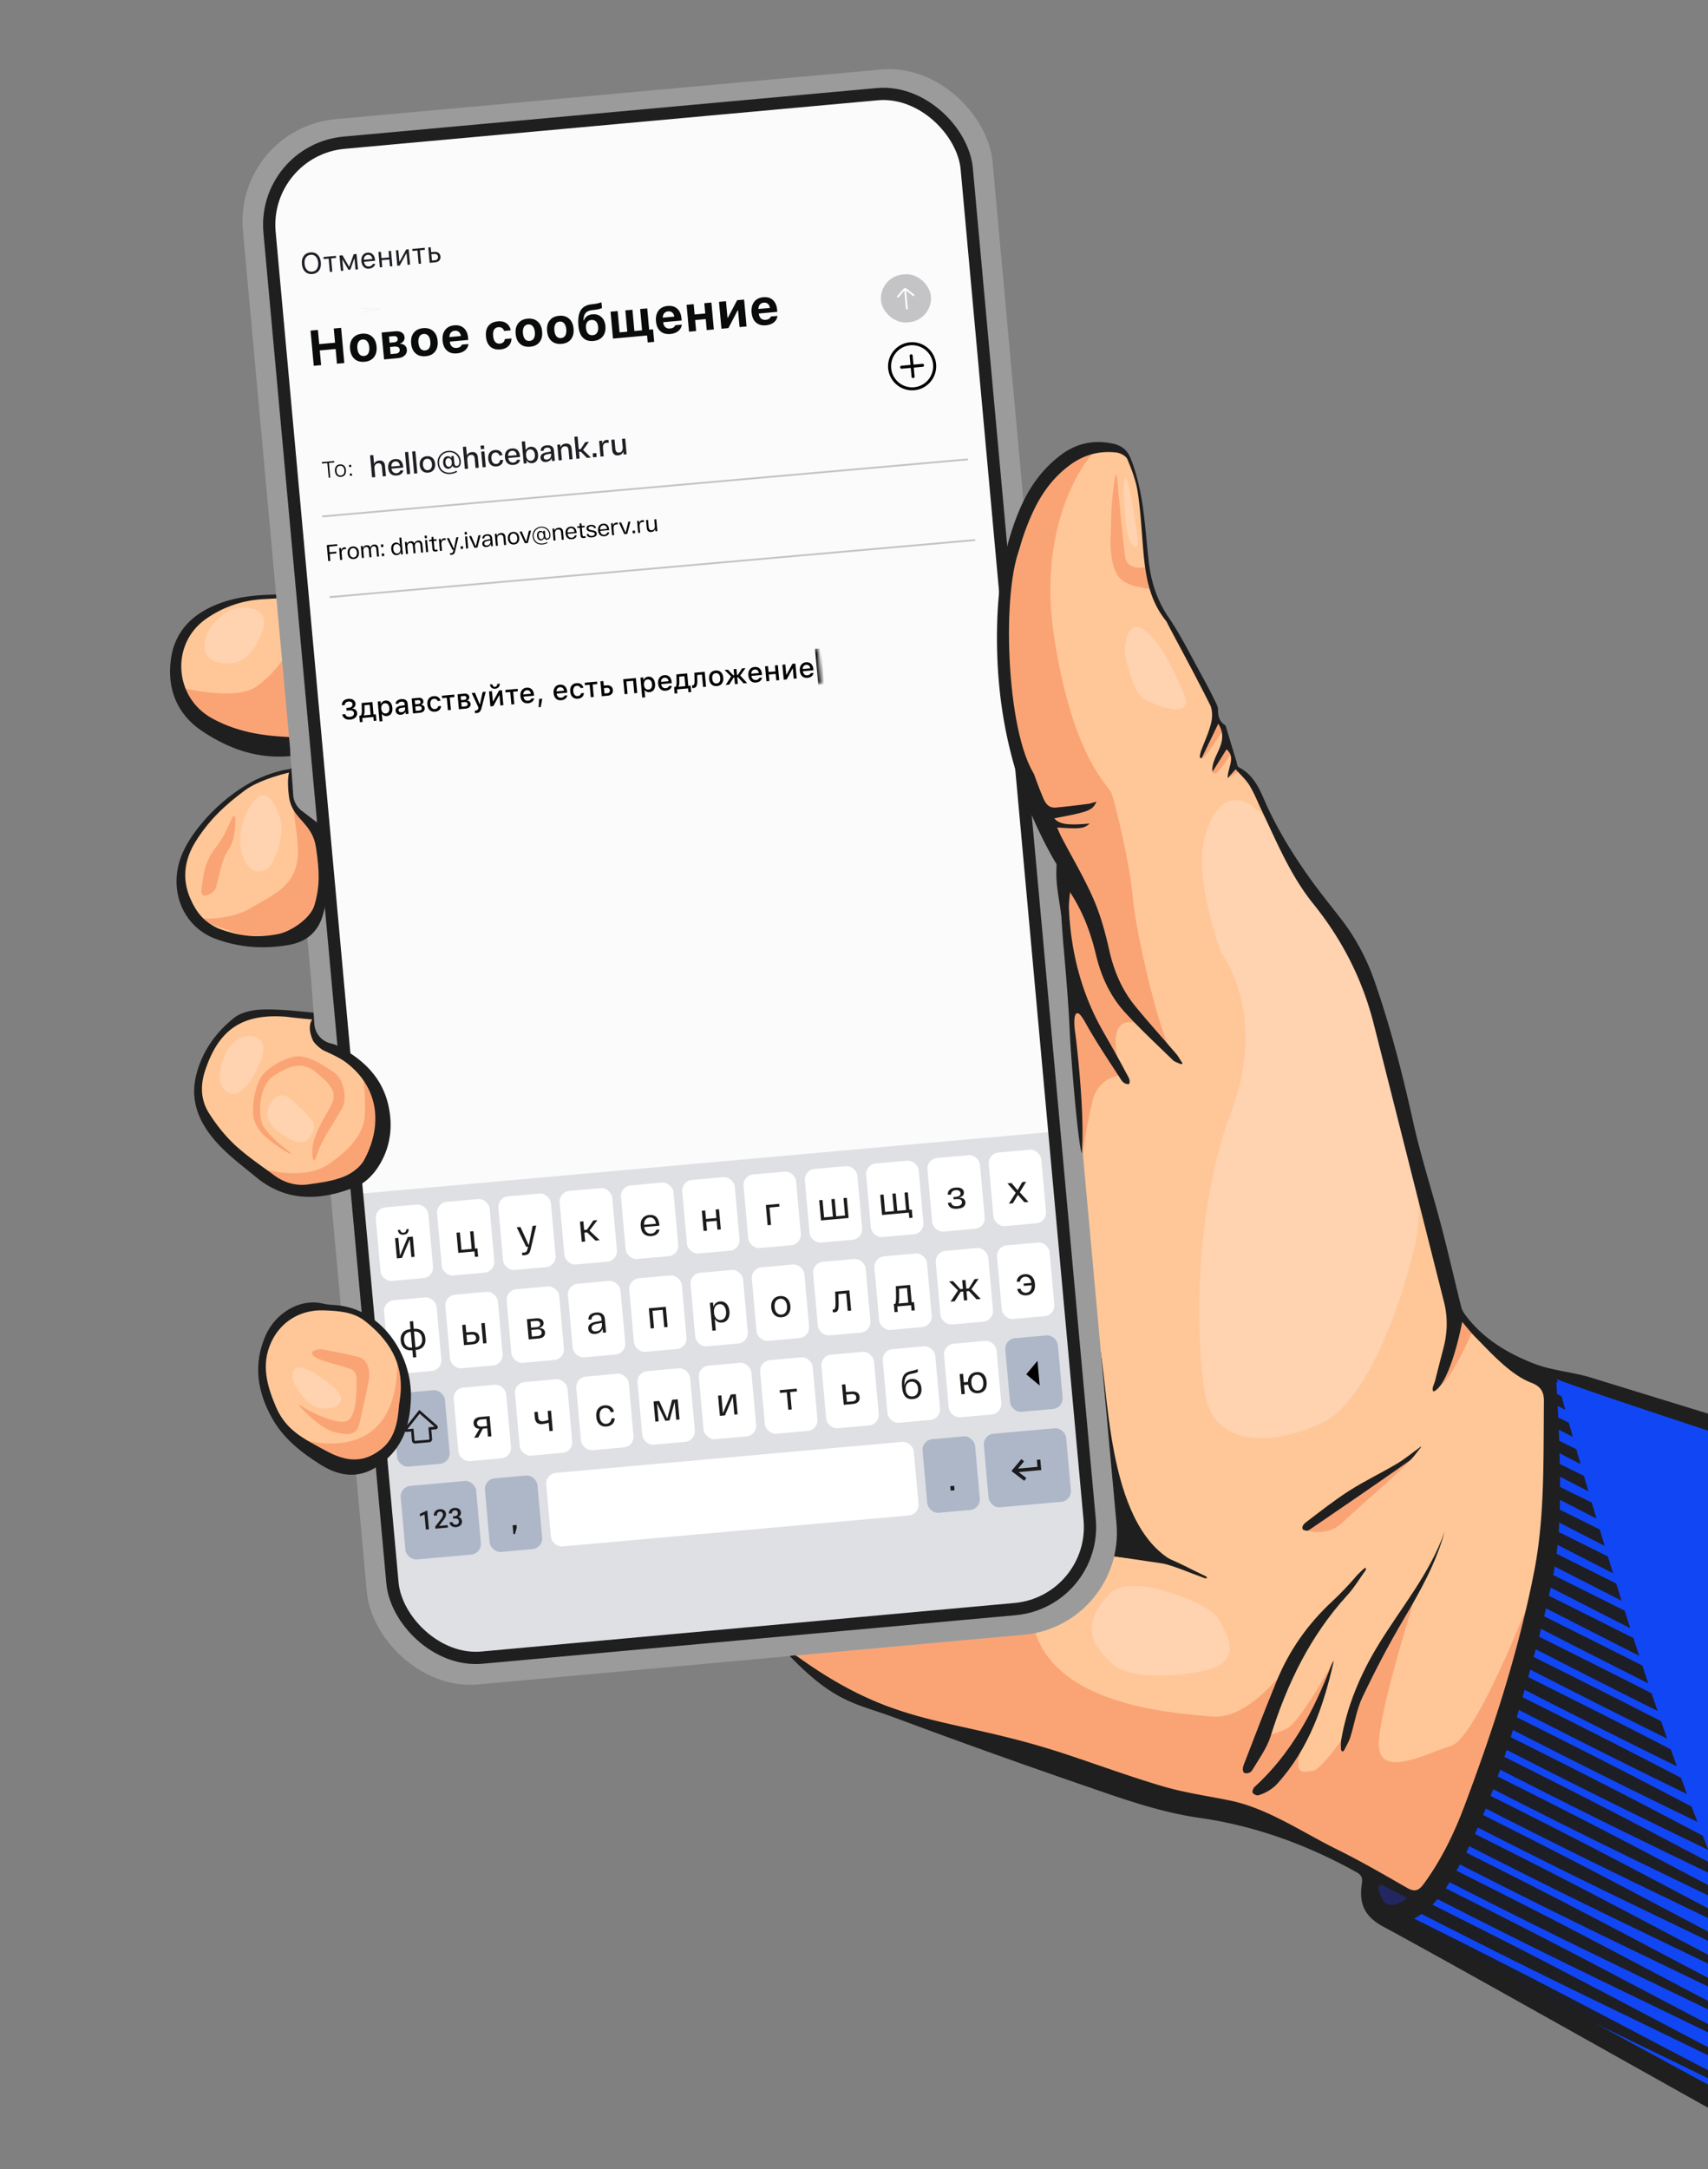 <svg width="430" height="546" fill="none" viewBox="0 0 430 546" xmlns="http://www.w3.org/2000/svg"><rect x="0" y="0" width="430" height="546" fill="#808080" stroke="none"/><path fill="#FFC797" d="m73.144 150.358 3.118 37.798-17.222-2.317-10.507-6.762-4.138-7.44.26-7.108 2.928-6.225 5.947-5.128 8.213-2.412 6.055-.672z"/><path fill="#FAA476" d="M45.478 173.026s13.561 3.456 18.875-.098c5.313-3.549 9.807-10.282 9.484-14.226l2.251 27.324-14.614.109-12.423-6.172z"/><path fill="#FFD2B0" d="M52.316 159.026s3.487-6.203 8.869-6.123c5.38.087 5.528 3.084 5.206 4.796s-2.97 9.11-8.612 9.275-7.658-3.04-5.463-7.948"/><path fill="#1F1F1F" d="M76.394 189.821c-9.475 1.87-17.77-.612-25.565-5.843-6.304-4.23-8.874-10.709-7.783-18.218 1.026-7.07 5.597-11.404 12.124-13.855 4.923-1.85 10.053-2.235 15.24-2.267.313-.001 2.38.142 2.693.217 0 .162.042.335.041.497-1.5.144-4.798.365-6.302.422-5.535.212-10.631 1.909-15.087 5.07-8.793 6.241-7.976 19.61 1.56 24.918 5.127 2.857 10.825 4.153 16.696 4.575 2.29.168 3.82.163 6.065.578"/><path fill="#1046F4" d="m481.006 374.997-91.282-29.515.916 37.459s-14.783 70.295-23.884 82.719c-9.1 12.424-16.982 16.632-16.982 16.632l15.775 9.741 92.907 50.611z"/><path fill="#1E1E25" d="M393.634 465.055c9.16 4.566 18.743 9.205 28.612 13.964a6814 6814 0 0 1 17.077 8.246c-.41-.882-.819-1.78-1.233-2.684l-4.692-2.474c-3.369-1.782-6.714-3.545-10.023-5.298-9.696-5.119-19.122-10.082-28.237-14.745a2186 2186 0 0 0-14.769-7.492q-4.321-2.168-8.499-4.261c-.379 1.089-.749 2.158-1.116 3.195 2.65 1.35 5.33 2.716 8.066 4.105 4.806 2.435 9.744 4.925 14.814 7.444m-12.192-11.916c4.795 2.433 9.723 4.917 14.783 7.435 9.139 4.558 18.701 9.188 28.549 13.944l10.204 4.922q.525.26 1.06.51c-.434-.987-.861-1.99-1.293-2.999-2.966-1.567-5.913-3.119-8.829-4.657-9.676-5.105-19.083-10.05-28.178-14.699-5.019-2.572-9.942-5.06-14.739-7.472a7066 7066 0 0 0-9.436-4.728c-.361 1.081-.725 2.14-1.083 3.189 2.924 1.484 5.912 3.01 8.962 4.555m17.37 2.946c9.119 4.55 18.66 9.178 28.482 13.925q2.824 1.36 5.677 2.741a435 435 0 0 1-1.354-3.311q-1.59-.838-3.173-1.675c-9.657-5.092-19.044-10.018-28.124-14.659a2394 2394 0 0 0-14.709-7.457 3504 3504 0 0 0-10.403-5.209l-1.054 3.176c3.242 1.651 6.548 3.339 9.922 5.052 4.774 2.425 9.693 4.902 14.736 7.417m-12.124-11.89c4.774 2.425 9.683 4.895 14.716 7.404 9.104 4.542 18.619 9.161 28.421 13.9.086.044.178.083.269.128a676 676 0 0 1-1.413-3.594c-8.825-4.645-17.431-9.153-25.774-13.409a2436 2436 0 0 0-14.68-7.437c-3.886-1.955-7.684-3.849-11.4-5.705-.342 1.056-.689 2.112-1.031 3.163 3.55 1.812 7.175 3.661 10.892 5.55m2.622-4.478c4.765 2.418 9.663 4.887 14.681 7.388 7.524 3.757 15.332 7.569 23.346 11.456a668 668 0 0 1-1.459-3.854c-6.95-3.642-13.757-7.189-20.391-10.572a2071 2071 0 0 0-14.649-7.417 3781 3781 0 0 0-12.414-6.208c-.335 1.046-.676 2.097-1.012 3.143 3.873 1.98 7.831 4.004 11.898 6.064m2.622-4.473c4.755 2.411 9.642 4.879 14.65 7.379a2071 2071 0 0 0 18.121 8.926 851 851 0 0 1-1.49-4.069 1724 1724 0 0 0-15.136-7.817c-4.98-2.545-9.857-5.011-14.62-7.402-4.601-2.31-9.082-4.545-13.441-6.72-.329 1.037-.663 2.078-.993 3.125a5166 5166 0 0 0 12.909 6.578m2.628-4.471c4.744 2.41 9.621 4.871 14.614 7.363a1831 1831 0 0 0 12.984 6.421 968 968 0 0 1-1.509-4.245 1937 1937 0 0 0-9.986-5.136 2233 2233 0 0 0-14.589-7.382 5427 5427 0 0 0-14.49-7.244l-.979 3.105c4.519 2.315 9.165 4.69 13.955 7.118m2.624-4.472a2460 2460 0 0 0 14.583 7.349 1790 1790 0 0 0 7.931 3.941q-.76-2.186-1.514-4.37-2.478-1.275-4.929-2.521a2147 2147 0 0 0-14.56-7.362 6224 6224 0 0 0-15.548-7.77c-.313 1.006-.636 2.038-.96 3.086 4.838 2.471 9.838 5.029 14.997 7.647m2.621-4.474c4.729 2.403 9.581 4.855 14.552 7.339.978.488 1.955.977 2.943 1.466-.503-1.483-1.007-2.961-1.5-4.438-4.93-2.516-9.762-4.955-14.479-7.323-5.724-2.872-11.264-5.633-16.616-8.303l-.947 3.066c5.161 2.644 10.515 5.38 16.047 8.193m2.622-4.471c4.082 2.072 8.26 4.185 12.527 6.326q-.744-2.24-1.474-4.461a3023 3023 0 0 0-9.549-4.813 4894 4894 0 0 0-17.7-8.838c-.297.96-.607 1.977-.934 3.041 5.506 2.815 11.213 5.739 17.13 8.745m-14.668-16.794q-.41 1.355-.92 3.021c5.834 2.984 11.905 6.096 18.211 9.301q3.756 1.908 7.619 3.856c-.486-1.487-.962-2.972-1.44-4.441-1.569-.789-3.132-1.578-4.681-2.353-6.499-3.263-12.773-6.387-18.789-9.384m.606-2.016c.025.015.046.023.071.037 6.142 3.144 12.566 6.434 19.237 9.828.91.463 1.836.933 2.756 1.397-.471-1.474-.933-2.941-1.397-4.392-6.646-3.336-13.068-6.528-19.21-9.586q-.304-.153-.609-.298l-.012.214c.006-.004-.293 1.009-.836 2.8m2.738-4.418a7446 7446 0 0 0 17.139 8.757 828 828 0 0 1-1.348-4.32c-4.947-2.47-9.757-4.868-14.406-7.185-1.003-.497-1.996-.987-2.989-1.477l-.164 3.306c.585.311 1.177.613 1.768.919m2.661-4.45c3.994 2.045 8.108 4.154 12.325 6.305q-.66-2.14-1.295-4.227l-9.657-4.811q-2.72-1.347-5.366-2.651l-.16 3.242c1.375.704 2.754 1.419 4.153 2.142m2.671-4.455c2.472 1.267 5 2.558 7.558 3.869q-.635-2.093-1.244-4.127c-1.667-.83-3.317-1.652-4.942-2.464-2.635-1.3-5.214-2.577-7.747-3.825l-.158 3.177q3.206 1.657 6.533 3.37m2.662-4.451c.936.477 1.886.967 2.831 1.45q-.609-2.051-1.189-4.017a7 7 0 0 1-.273-.14 6633 6633 0 0 0-10.128-4.998l-.153 3.107q4.35 2.24 8.912 4.598m.803-5.415q-.584-1.99-1.131-3.885c-2.782-1.374-5.497-2.717-8.158-4.026l-.149 3.038c3.061 1.584 6.214 3.208 9.438 4.873m-1.984-6.853a684 684 0 0 1-1.07-3.737l-5.949-2.934-.149 2.962q3.507 1.816 7.168 3.709m-6.885-9.392q2.425 1.257 4.935 2.555c-.355-1.258-.691-2.454-1.005-3.577-1.277-.631-2.539-1.249-3.785-1.865zm.619-5.515q1.196.623 2.409 1.248a984 984 0 0 1-.94-3.417c-.096-.051-.197-.097-.299-.148l-1.363-.67-.141 2.812c.112.059.217.116.334.175m.028-7.48-.083 1.621c.197.102.399.205.595.312zm-.637 123.425c9.237 4.597 18.912 9.276 28.873 14.074 3.324 1.598 6.672 3.215 10.057 4.843 1.69.811 3.39 1.634 5.089 2.457q3.936 1.9 7.906 3.846-.596-1.176-1.196-2.393c-1.969-1.032-3.933-2.058-5.885-3.088-1.676-.879-3.34-1.762-4.999-2.639-4.979-2.631-9.892-5.231-14.735-7.79a2531 2531 0 0 0-18.98-9.934c-1.546-.797-3.087-1.593-4.619-2.377a2530 2530 0 0 0-22.407-11.324 412 412 0 0 1-1.159 3.194 2225 2225 0 0 0 22.055 11.131m-16.867-2.695c4.8 2.434 9.739 4.92 14.798 7.437 9.16 4.566 18.748 9.206 28.628 13.966l10.214 4.923a2632 2632 0 0 1 19.376 9.436c-.428-.749-.856-1.509-1.291-2.291a2438 2438 0 0 1-17.156-8.986c-3.375-1.783-6.725-3.552-10.039-5.306-9.691-5.118-19.112-10.075-28.221-14.737-5.035-2.579-9.972-5.08-14.785-7.5q-3.721-1.869-7.344-3.684a165 165 0 0 1-1.224 3.153 1444 1444 0 0 0 7.044 3.589m42.397 23.891c-9.671-5.105-19.073-10.044-28.167-14.698a2201 2201 0 0 0-14.755-7.48 4484 4484 0 0 0-7.213-3.617 58 58 0 0 1-1.368 3.063c2.326 1.183 4.673 2.379 7.065 3.592 4.79 2.428 9.719 4.911 14.767 7.428 9.145 4.558 18.707 9.194 28.56 13.945 3.364 1.625 6.764 3.26 10.189 4.915a2486 2486 0 0 1 26.888 13.159 77 77 0 0 1-1.613-2.346 2449 2449 0 0 1-24.338-12.681 9667 9667 0 0 1-10.015-5.28m-46.477-14.38c4.779 2.426 9.698 4.903 14.731 7.412 9.125 4.55 18.665 9.178 28.498 13.927 3.358 1.624 6.748 3.258 10.167 4.912a2416 2416 0 0 1 36.11 17.787c.578.288 1.154.582 1.731.87l.133-.987a18 18 0 0 1-1.995-1.436 2472 2472 0 0 1-35.021-18.132c-3.366-1.771-6.695-3.532-10-5.273-9.652-5.086-19.039-10.017-28.114-14.653a2456 2456 0 0 0-14.724-7.464c-2.505-1.261-4.96-2.489-7.395-3.708a47 47 0 0 1-1.807 2.826 1706 1706 0 0 0 7.686 3.919m52.209 29.052c-3.356-1.764-6.686-3.52-9.981-5.254-9.632-5.073-19-9.985-28.06-14.613a2383 2383 0 0 0-14.694-7.445c-2.799-1.408-5.543-2.777-8.257-4.136a50 50 0 0 1-2.132 2.636c2.908 1.483 5.865 2.993 8.885 4.524 4.77 2.419 9.673 4.894 14.701 7.396 9.104 4.543 18.624 9.168 28.431 13.907 3.348 1.617 6.732 3.256 10.141 4.903a2487 2487 0 0 1 36.033 17.755c1.079.54 2.156 1.09 3.233 1.634l.193-1.432c-.942-.473-1.882-.951-2.818-1.422a2519 2519 0 0 1-35.675-18.453m-56.281-19.538c4.759 2.417 9.652 4.886 14.671 7.382 9.087 4.54 18.587 9.157 28.362 13.886q5.015 2.424 10.12 4.901a2591 2591 0 0 1 35.951 17.727c1.579.796 3.163 1.593 4.741 2.394l.2-1.486a2594 2594 0 0 1-39.912-20.578q-5.025-2.647-9.961-5.241c-9.612-5.059-18.96-9.958-28.005-14.574a2339 2339 0 0 0-14.665-7.424 3797 3797 0 0 0-9.654-4.832 47 47 0 0 1-2.477 2.428c3.468 1.774 7.007 3.579 10.629 5.417m-2.033 4.756A2307 2307 0 0 0 378.623 498c9.067 4.532 18.546 9.14 28.3 13.867l10.095 4.892a2604 2604 0 0 1 35.868 17.7c1.689.854 3.39 1.71 5.084 2.57q.586.297 1.163.594l.208-1.545-.709-.354c-1.7-.856-3.4-1.717-5.095-2.571a2573 2573 0 0 1-35.527-18.352l-9.941-5.227c-9.593-5.04-18.921-9.926-27.946-14.533a2568 2568 0 0 0-14.634-7.41c-3.968-1.992-7.847-3.93-11.639-5.823a36 36 0 0 1-2.897 2.177q6.337 3.244 13.036 6.643m87.331 47.16a2657 2657 0 0 1-35.457-18.304c-3.336-1.751-6.647-3.488-9.922-5.209q-.567-.295-1.126-.589l53.643 28.958.158-1.173c-.734-.369-1.478-.739-2.212-1.108-1.7-.861-3.395-1.716-5.084-2.575"/><path fill="#222761" d="M344.883 472.914s-.471 15.028 11.502 5.513z"/><path fill="#FFC797" d="m196.663 414.63 10.184 7.724 23.419 10.185 37.361 11.861 43.691 12.409 11.603 3.917 20.477 10.01 14.262 7.365s11.088-12.297 15.2-25.349c4.111-13.052 18.543-58.281 17.879-68.166-.665-9.885-.715-37.831-.715-37.831l-13.891-7.31-9.459-9.253-14.644-55.666-8.92-30.771-10.79-16.872-11.322-17.981-5.61-11.35-2.455-2.962-2.197-2.1-1.513-6.066-1.099-3.001-2.068-3.061-.534-3.302-8.659-16.04-2.727-4.873-4.702-7.943-2.038-20.163-1.223-6.892-2.328-6.515-4.134-2.161-5.698.141s-11.86 4.899-16.74 17.643-5.754 29.321-5.754 29.321 5.273 36.316 8.288 42.222c3.014 5.911 8.27 17.203 8.27 17.203l-4.139 19.77z"/><path fill="#FAA476" d="m357.66 478.097 16.906-30.761 12.987-50.923s-15.262 40.837-22.225 42.997-19.127 8.952-18.15-1.685 9.756-37.823 9.756-37.823l-11.945 20.238-6.818 17.303s-5.803 8.037-7.489 8.199c-1.687.168-5.436 1.814-3.131-5.122 2.306-6.941 7.871-21.959 7.871-21.959s-8.104 14.974-11.55 16.569c-3.445 1.595-5.118 1.662-5.118 1.662l6.831-19.456s-10.218 15.71-20.561 14.718c-10.344-.986-42.627-2.881-45.281-25.407l-63.629 7.521 16.506 10.693 31.476 13.111 44.597 15.589 27.687 5.135zm-85.428-83.029s9.645-5.667 18.496-2.904c8.851 2.768 12.825 4.88 12.825 4.88s-27.398-4.512-28.039-54.896z"/><path fill="#1F1F1F" d="M276.899 377.27c-.159-10.75-2.035-24.232.115-37.607 2.312 13.942 2.276 48.641 21.812 54.763l-18.508-2.736c.175-.965-3.292-5.819-3.419-14.42"/><rect width="185.909" height="392.534" x="60.73" y="33.429" fill="#fff" rx="21.393" transform="rotate(-5.201 60.73 33.429)"/><g clip-path="url(#a)"><rect width="173.007" height="374.617" x="67.904" y="38.462" fill="#fff" rx="5.326" transform="rotate(-5.196 67.904 38.462)"/><path fill="#FBFBFB" d="m281.9 401.851-179.466 16.32L66.417 22.107l179.466-16.32z"/></g><path stroke="#C4C4C7" stroke-width=".461" d="M0-.231h163.176" transform="rotate(-5.051 1747.839 -865.63)skewX(-.013)"/><path fill="#000" d="m82.637 141.222-.365-4.022 2.614-.238.04.431-2.087.189.13 1.42 1.689-.154.039.425-1.69.154.16 1.747zm4.095-3.466c.092-.009.231-.004.336.004l.042.46a2.4 2.4 0 0 0-.394.001c-.546.049-.773.418-.706 1.153l.139 1.529-.506.046-.268-3.012.46-.042.056.621c.116-.451.416-.722.84-.76m.785 1.504c-.09-.982.42-1.625 1.282-1.704s1.473.463 1.563 1.446-.415 1.625-1.277 1.703-1.479-.462-1.568-1.445m.5-.045c.064.707.463 1.146 1.032 1.094.563-.051.877-.555.813-1.262s-.464-1.145-1.027-1.094c-.569.051-.882.555-.818 1.262m3.103 1.236-.273-3.011.465-.043.052.569c.13-.423.459-.685.924-.727.46-.042.813.146.962.573.129-.435.47-.703.94-.746.58-.053.987.275 1.05.959l.184 2.034-.505.046-.173-1.902c-.043-.471-.276-.745-.69-.708-.471.043-.742.444-.686 1.065l.152 1.672-.5.046-.172-1.902c-.043-.472-.283-.745-.696-.708-.472.043-.736.444-.68 1.064l.152 1.673zm4.832-2.74-.06-.661.58-.052.06.66zm.207 2.281-.06-.66.58-.053.06.661zm2.351-1.731c-.09-.994.38-1.622 1.11-1.689.454-.041.843.161 1.075.54l-.162-1.782.505-.046.385 4.23-.466.042-.059-.655c-.147.483-.515.777-.992.82-.73.067-1.305-.466-1.396-1.46m.5-.046c.065.707.452 1.147 1.004 1.097.557-.051.859-.554.795-1.26-.064-.707-.452-1.147-1.01-1.096-.55.05-.853.552-.789 1.259m3.205 1.227-.274-3.011.466-.043.051.569c.13-.423.459-.685.925-.727.46-.042.813.146.962.573.128-.435.469-.703.94-.746.58-.053.987.275 1.049.959l.185 2.034-.506.046-.173-1.902c-.043-.471-.276-.745-.69-.708-.471.043-.742.445-.685 1.065l.152 1.672-.5.046-.173-1.902c-.043-.471-.282-.745-.696-.708-.471.043-.736.444-.679 1.065l.152 1.672zm4.743-3.966-.059-.643.529-.048.058.643zm.33 3.504-.274-3.011.506-.046.274 3.011zm2.643-2.888-.735.067.16 1.759c.034.379.126.492.43.465.104-.01.229-.033.348-.061l.037.402a2.3 2.3 0 0 1-.439.081c-.586.053-.82-.158-.875-.761l-.167-1.839-.632.058-.034-.374.483-.044c.132-.012.179-.068.167-.195l-.045-.494.472-.043.06.661.735-.067zm1.919-.62c.092-.009.232-.004.337.004l.041.46a2.3 2.3 0 0 0-.393.001c-.546.049-.774.418-.707 1.153l.139 1.529-.505.046-.268-3.012.459-.042.057.621c.115-.451.415-.722.84-.76m3.013-.216.541-.05-.816 3.458c-.147.674-.346.912-.932.966a4 4 0 0 1-.335.013l-.035-.391c.104-.004.213-.008.305-.016.311-.028.432-.155.531-.605l.061-.278-.281.026-1.412-2.908.552-.05 1.244 2.72zm1.151 2.931-.061-.661.581-.053.06.661zm1.017-3.627-.059-.643.529-.049.059.644zm.33 3.504-.274-3.011.506-.046.274 3.011zm3.091-3.317.54-.049-.8 3.109-.753.069-1.337-2.915.546-.05 1.143 2.631zm.981 2.153c-.051-.557.33-.887 1.099-1.032l.889-.168-.026-.287c-.032-.351-.276-.613-.77-.562-.408.037-.713.245-.699.655l-.466.042c-.039-.686.465-1.004 1.132-1.065.793-.072 1.247.275 1.312.982l.181 1.988-.46.042-.057-.621c-.145.442-.517.743-1.086.794-.678.062-1.006-.291-1.049-.768m.498-.062c.026.281.231.494.667.455.604-.055.922-.507.869-1.087l-.017-.184-.831.162c-.478.09-.719.309-.688.654m2.916.546-.274-3.011.466-.043.053.581c.135-.424.486-.699 1.015-.747.655-.06 1.061.262 1.128.998l.181 1.988-.506.046-.166-1.827c-.05-.546-.289-.82-.772-.776-.563.051-.826.469-.771 1.073l.152 1.672zm3.024-1.793c-.089-.983.42-1.626 1.282-1.704s1.473.462 1.563 1.445-.414 1.625-1.276 1.704-1.479-.463-1.569-1.445m.5-.046c.064.707.464 1.146 1.033 1.094.563-.051.876-.555.812-1.261-.064-.707-.464-1.146-1.027-1.095-.569.052-.882.555-.818 1.262m4.781-1.952.54-.05-.801 3.109-.753.069-1.337-2.915.546-.049 1.143 2.63zm3.614.024.391-.035.117 1.287c.043.471.19.695.518.665.396-.036.561-.392.509-.961-.096-1.063-.986-1.863-2.141-1.758a1.986 1.986 0 0 0-1.796 2.174c.109 1.189.987 1.926 2.217 1.814.425-.038.819-.161 1.131-.369l.162.188c-.351.229-.79.367-1.273.411-1.379.126-2.366-.665-2.489-2.021-.116-1.276.774-2.313 2.027-2.427 1.304-.119 2.303.729 2.414 1.947.071.788-.246 1.245-.81 1.297-.379.034-.643-.127-.769-.429-.122.376-.41.588-.737.618-.517.047-.96-.359-1.028-1.106-.069-.759.293-1.238.816-1.285.316-.029.602.119.779.41zm-.454 2.081c.397-.036.606-.408.558-.937-.049-.535-.322-.863-.718-.827-.391.035-.601.408-.552.942.048.529.321.858.712.822m3.053.366-.274-3.012.466-.042.052.58c.136-.423.487-.699 1.016-.747.655-.059 1.061.263 1.128.999l.181 1.988-.506.046-.166-1.827c-.05-.546-.289-.82-.772-.776-.563.051-.826.469-.772 1.072l.153 1.673zm3.024-1.793c-.096-1.058.454-1.629 1.276-1.704.862-.078 1.404.4 1.506 1.526l.007.069-2.27.206c.104.698.51 1.026 1.05.977.403-.037.654-.268.752-.59l.48-.015c-.108.537-.52.911-1.198.972-.868.079-1.506-.378-1.603-1.441m.494-.237 1.764-.16c-.068-.625-.437-.986-.948-.939-.495.045-.831.423-.816 1.099m4.327-1.332-.735.067.16 1.759c.034.379.126.492.43.465.104-.01.229-.033.348-.061l.037.402a2.2 2.2 0 0 1-.439.081c-.586.053-.82-.158-.875-.761l-.167-1.839-.632.058-.034-.374.483-.044c.132-.012.179-.068.167-.195l-.044-.494.471-.043.06.661.735-.067zm.5 1.739.458-.064c.076.398.391.549.868.506.449-.041.733-.229.705-.534-.02-.224-.199-.341-.624-.43l-.667-.13c-.478-.096-.739-.356-.776-.764-.053-.58.403-.859 1.029-.916.667-.061 1.22.161 1.334.777l-.457.07c-.087-.374-.43-.517-.844-.479-.368.022-.595.204-.569.486.021.241.206.364.531.427l.672.13c.519.098.829.324.869.761.051.557-.399.9-1.181.971-.735.067-1.238-.172-1.348-.811m2.872-.916c-.096-1.057.455-1.628 1.276-1.703.862-.078 1.404.399 1.506 1.526l.007.069-2.27.206c.104.698.51 1.026 1.05.977.403-.037.654-.268.752-.59l.48-.015c-.108.537-.52.911-1.198.972-.868.079-1.506-.378-1.603-1.442m.494-.236 1.765-.16c-.069-.625-.438-.986-.949-.939-.494.045-.831.423-.816 1.099m4.114-1.758c.092-.009.231-.004.336.004l.042.459a3 3 0 0 0-.394.001c-.546.05-.773.418-.706 1.154l.139 1.529-.506.045-.268-3.011.46-.042.056.621c.116-.451.416-.722.841-.76m2.99-.214.54-.05-.8 3.109-.753.069-1.337-2.915.546-.049 1.143 2.63zm1.14 2.932-.06-.661.58-.053.06.661zm2.43-3.315a2.4 2.4 0 0 1 .337.004l.041.46a2.3 2.3 0 0 0-.393.001c-.546.05-.774.418-.707 1.153l.139 1.529-.505.046-.269-3.012.46-.042.057.621c.115-.451.415-.721.84-.76m2.962-.211.505-.046.274 3.011-.465.042-.057-.621c-.139.448-.483.74-1.012.788-.643.058-1.062-.28-1.131-1.039l-.177-1.948.5-.045.163 1.798c.051.564.303.848.78.804.563-.051.821-.526.766-1.13z"/><mask id="b" fill="#fff"><path d="m85.315 174.211 120.626-10.969.818 9-120.625 10.969z"/></mask><path fill="#000" d="m205.187 163.31.818 9.001 1.508-.137-.818-9.001z" mask="url(#b)"/><path fill="#000" d="m87.267 178.863-.062-.677.667-.06q.414-.038.657-.283a.72.72 0 0 0 .21-.597.68.68 0 0 0-.299-.53q-.267-.182-.702-.141-.435.039-.686.271a.8.8 0 0 0-.248.6l-.732.067q-.024-.677.414-1.11.438-.436 1.214-.508.736-.066 1.236.264.504.33.558.924.038.415-.186.755a1.13 1.13 0 0 1-.616.467l.006.059q.498.007.835.3.336.294.383.804.038.419-.176.782a1.65 1.65 0 0 1-.622.593 2.3 2.3 0 0 1-.929.276q-.81.074-1.363-.283a1.4 1.4 0 0 1-.642-1.021l.742-.068a.77.77 0 0 0 .39.543q.327.183.81.139.48-.044.753-.302a.73.73 0 0 0 .239-.628.69.69 0 0 0-.34-.557q-.306-.189-.824-.141zm6.035 1.039-.229-2.51-1.322.12.025 1.425q.006.714-.2 1.063l.006.059zm-2.009 1.805-.69.063-.147-1.609.304-.028q.352-.261.332-1.172l-.044-2.015 2.707-.247.286 3.136.587-.053.146 1.609-.687.062-.09-.984-2.793.254zm5.748-5.369q.718-.065 1.187.421.47.483.55 1.378t-.292 1.457q-.37.564-1.085.628a1.45 1.45 0 0 1-.72-.101 1.1 1.1 0 0 1-.494-.425l-.059.005.165 1.82-.742.067-.456-5.011.715-.065.057.622.055-.005a1.23 1.23 0 0 1 .438-.545q.297-.212.68-.246m.082 3.238q.472-.043.708-.406.238-.367.184-.964t-.354-.911q-.297-.315-.767-.272t-.71.413q-.243.367-.189.957.054.588.358.908.304.317.77.275m3.972-.32q.417-.037.672-.298a.74.74 0 0 0 .227-.612l-.029-.315-.913.143q-.385.06-.555.21a.45.45 0 0 0-.149.4.47.47 0 0 0 .23.376q.205.125.517.096m-.133.643q-.553.05-.933-.226-.378-.279-.423-.786-.046-.504.29-.824.337-.322 1.006-.426l1.014-.151-.03-.325q-.027-.3-.239-.441-.212-.144-.588-.11a1.1 1.1 0 0 0-.508.157.52.52 0 0 0-.238.332l-.718.065q.012-.489.403-.813.395-.329 1.038-.387.704-.064 1.118.236.417.297.471.894l.234 2.569-.715.065-.048-.528-.059.005q-.144.299-.426.481-.28.178-.649.213m4.283-3.67-.819.074.089.974.736-.067q.663-.06.618-.55a.45.45 0 0 0-.181-.342q-.156-.115-.443-.089m.107 1.522-.787.072.1 1.102.88-.08q.329-.03.488-.188.16-.157.136-.423-.05-.552-.817-.483m-1.371 1.81-.342-3.76 1.696-.155q.549-.05.88.181.333.228.374.67a.8.8 0 0 1-.136.531.74.74 0 0 1-.427.321l.005.059a.9.9 0 0 1 .609.23.83.83 0 0 1 .275.563q.045.498-.281.823-.325.325-.94.382zm6.929-3.182-.722.066a.8.8 0 0 0-.343-.436q-.243-.155-.603-.123-.465.043-.704.406-.235.362-.181.963.056.608.353.933a.89.89 0 0 0 .767.278q.356-.032.569-.212a.75.75 0 0 0 .262-.487l.722-.065a1.4 1.4 0 0 1-.412.977q-.393.388-1.077.45-.822.075-1.343-.404-.517-.482-.601-1.401-.082-.904.341-1.465.422-.561 1.244-.636.687-.062 1.141.259.458.32.587.897m3.448-1.553.057.625-1.184.108.285 3.135-.743.068-.285-3.136-1.184.108-.057-.625zm2.442.352-.818.075.088.974.736-.067q.663-.061.618-.551a.45.45 0 0 0-.181-.342q-.156-.115-.443-.089m.107 1.523-.787.071.1 1.102.881-.08q.328-.03.487-.187.16-.157.136-.424-.05-.552-.817-.482m-1.371 1.81-.342-3.761 1.696-.154q.549-.05.88.181.333.226.374.669a.8.8 0 0 1-.136.531.74.74 0 0 1-.427.321l.005.059a.9.9 0 0 1 .61.23.83.83 0 0 1 .274.563q.045.498-.281.823-.325.326-.94.382zm4.375.977a2 2 0 0 1-.309.011l-.058-.639q.081.006.243-.008a.7.7 0 0 0 .414-.16q.148-.135.219-.427l.039-.188-1.704-3.651.808-.073 1.214 2.901.059-.005.668-3.073.787-.072-1.046 4.044q-.18.706-.47.997-.286.29-.864.343m4.283-1.765-.736.067-.342-3.761.736-.067.235 2.587.059-.005 1.498-2.744.736-.067.342 3.76-.736.067-.236-2.6-.056.005zm-.856-5.43.618-.057a.73.73 0 0 0 .214.472.55.55 0 0 0 .46.16.55.55 0 0 0 .427-.241.74.74 0 0 0 .128-.502l.615-.056q.046.507-.265.87-.312.359-.862.409t-.92-.247q-.369-.3-.415-.808m6.989 1.081.057.625-1.185.107.285 3.136-.742.068-.285-3.136-1.185.108-.057-.625zm2.993.56q-.273-.244-.684-.206a.92.92 0 0 0-.652.327q-.242.291-.233.735l1.899-.173q-.054-.444-.33-.683m.437 1.896.715-.065a1.32 1.32 0 0 1-.487.849q-.402.329-1.044.387-.808.074-1.321-.402-.511-.48-.593-1.381t.34-1.476 1.215-.647q.784-.07 1.276.393.494.463.575 1.351l.024.259-2.656.241.004.042q.062.495.358.761t.741.225q.68-.061.853-.537m2.373 2.121-.525.047.135-2.077.777-.07zm5.54-4.777q-.272-.243-.683-.206a.92.92 0 0 0-.653.328q-.242.29-.233.735l1.9-.173q-.054-.444-.331-.684m.438 1.897.714-.065a1.32 1.32 0 0 1-.487.848q-.4.33-1.044.388-.808.074-1.321-.403-.51-.478-.592-1.38-.083-.901.339-1.476.421-.575 1.216-.647.783-.071 1.275.393.495.463.575 1.35l.024.259-2.656.242.004.041q.063.496.358.762.296.266.742.225.68-.062.853-.537m4.766-1.962-.722.065a.8.8 0 0 0-.343-.435q-.243-.156-.603-.123-.466.042-.705.405-.235.363-.18.964.055.608.353.932.3.321.767.279.356-.033.569-.212a.75.75 0 0 0 .262-.487l.722-.066a1.4 1.4 0 0 1-.413.978q-.393.387-1.077.449-.821.075-1.342-.403-.517-.483-.601-1.401-.082-.905.34-1.466t1.245-.635q.687-.063 1.141.258.457.32.587.898m3.448-1.554.057.625-1.184.108.285 3.136-.743.067-.285-3.135-1.184.107-.057-.625zm2.427 1.569-.687.063.124 1.361.687-.063q.338-.03.522-.235a.64.64 0 0 0 .158-.513.64.64 0 0 0-.248-.475q-.221-.168-.556-.138m-1.249 2.116-.342-3.761.742-.067.105 1.153.743-.067q.653-.06 1.071.258.419.317.473.914.056.597-.3.988-.354.388-1.007.447zm8.188-.744-.285-3.136-1.699.154.285 3.136-.743.068-.342-3.761 3.181-.289.342 3.76zm3.486-4.172q.717-.065 1.187.421.469.483.55 1.378t-.292 1.458q-.37.562-1.085.628a1.46 1.46 0 0 1-.72-.102 1.1 1.1 0 0 1-.495-.425l-.058.005.165 1.82-.742.068-.456-5.011.715-.065.056.621.056-.005q.14-.337.438-.544.297-.213.681-.247m.082 3.238q.472-.043.708-.406.238-.366.184-.964-.054-.597-.355-.911-.296-.315-.766-.272a.9.9 0 0 0-.711.413q-.242.367-.188.958.053.586.357.907a.9.9 0 0 0 .771.275m4.729-2.781q-.272-.243-.683-.206a.92.92 0 0 0-.653.328q-.242.29-.233.735l1.9-.173q-.055-.444-.331-.684m.437 1.897.715-.065a1.32 1.32 0 0 1-.487.848q-.401.33-1.044.388-.808.073-1.321-.402-.51-.48-.592-1.381-.083-.901.339-1.476.421-.575 1.216-.647.783-.071 1.275.393.495.463.575 1.35l.024.259-2.656.242.004.041q.063.497.358.762.296.266.741.225.68-.062.853-.537m4.121.018-.228-2.51-1.323.12.026 1.425q.005.714-.2 1.063l.006.059zm-2.008 1.806-.691.062-.146-1.609.304-.028q.351-.261.332-1.172l-.044-2.015 2.707-.247.285 3.136.587-.053.147 1.609-.687.063-.09-.985-2.794.254zm5.02-3.183q.012.427-.03.741a2 2 0 0 1-.154.564.9.9 0 0 1-.316.391 1.1 1.1 0 0 1-.511.168.7.7 0 0 1-.259-.018l-.063-.694a.8.8 0 0 0 .203.009q.259-.023.354-.314.1-.291.089-.823l-.051-2.015 2.59-.236.342 3.761-.742.068-.285-3.136-1.192.108zm4.936 1.358q-.829.075-1.349-.403-.521-.478-.604-1.39-.083-.909.343-1.473.429-.565 1.255-.64.822-.075 1.342.404.524.478.607 1.386.083.912-.343 1.476-.426.565-1.251.64m-.06-.66q.48-.043.712-.406.234-.366.179-.98-.057-.612-.353-.926-.293-.318-.773-.274-.484.044-.715.406-.233.363-.176.977.056.618.349.933.294.314.777.27m3.151.306-.894.081 1.371-2.148-1.655-1.618.867-.079 1.366 1.429.19-.017-.14-1.541.722-.065.14 1.54.19-.017 1.086-1.652.856-.078-1.326 1.879 1.748 1.875-.905.082-1.405-1.544-.193.018.151 1.658-.722.065-.151-1.657-.193.017zm7.127-3.608q-.273-.243-.684-.206a.92.92 0 0 0-.653.328q-.241.29-.232.735l1.899-.173q-.054-.444-.33-.684m.437 1.896.715-.065a1.33 1.33 0 0 1-.487.849q-.402.328-1.044.387-.809.073-1.322-.402-.51-.479-.592-1.381-.082-.9.339-1.475t1.216-.647q.785-.072 1.275.392.495.463.576 1.351l.023.259-2.655.242.003.041q.063.496.359.761.295.266.741.225.68-.061.853-.537m4.285.634-.149-1.63-1.733.158.148 1.63-.742.067-.342-3.76.742-.068.137 1.506 1.734-.158-.137-1.505.739-.068.342 3.761zm2.617-.238-.735.067-.342-3.761.735-.066.236 2.586.058-.005 1.499-2.744.735-.067.342 3.76-.735.067-.237-2.6-.055.005zm5.611-3.47q-.273-.243-.684-.206a.92.92 0 0 0-.652.328q-.243.29-.233.735l1.899-.173q-.054-.444-.33-.684m.437 1.897.715-.065a1.32 1.32 0 0 1-.487.848q-.402.33-1.044.388-.808.073-1.322-.402-.51-.48-.592-1.381t.34-1.476 1.215-.647q.784-.071 1.276.393.494.463.575 1.35l.024.259-2.656.242.004.041q.062.496.358.762.295.266.741.225.68-.062.853-.537"/><path stroke="#C4C4C7" stroke-width=".461" d="M0-.231h163.176" transform="rotate(-5.051 1516.742 -854.857)skewX(-.013)"/><path fill="#EEEEEF" d="M90.937 77.637c-.074.015-.115.03-.114.042.001.011.044.019.12.02l4.197.088-4.113.844q-.113.024-.113.041c0 .012.043.02.118.021l.129-.002a3 3 0 0 0 .427-.048l4.374-.898c.077-.015.12-.031.118-.043-.001-.012-.046-.02-.124-.022l-4.463-.093a2 2 0 0 0-.28.012 3 3 0 0 0-.276.038"/><path fill="#1E1E24" d="M78.15 63.538q1.103-.1 1.8.575.702.67.816 1.92t-.456 2.039q-.564.79-1.667.89-1.11.1-1.81-.574-.703-.674-.816-1.923-.114-1.25.459-2.036.576-.79 1.674-.89m.054.596q-.789.072-1.2.685-.412.613-.323 1.585.089.973.596 1.506.511.53 1.312.456.793-.072 1.197-.688.404-.615.316-1.585-.09-.975-.597-1.502-.507-.53-1.3-.457m6.362.265.046.517-1.256.114.305 3.353-.617.056-.305-3.353-1.257.114-.046-.517zm1.87 3.731-.618.056-.352-3.869.75-.068 1.66 2.875.056-.006 1.117-3.127.721-.065.352 3.87-.62.055-.251-2.753-.068.007-.984 2.756-.48.044-1.465-2.534-.069.006zm6.156-3.98a1 1 0 0 0-.733.382q-.27.339-.258.856l2.132-.194q-.057-.513-.37-.799a.96.96 0 0 0-.771-.245m1.237 2.298.617-.056q-.095.516-.5.838-.4.323-1.032.38-.804.074-1.323-.423-.52-.498-.603-1.418-.084-.915.34-1.504t1.221-.66q.783-.072 1.279.408.495.479.578 1.384l.022.237-2.782.253.003.028q.076.573.406.883.332.31.823.265.75-.068.95-.615m4.344.615-.159-1.752-1.931.176.16 1.752-.618.056-.352-3.87.617-.056.146 1.601 1.931-.176-.145-1.6.617-.057.352 3.87zm2.463-.224-.618.056-.352-3.87.618-.056.262 2.887.058-.006 1.665-3.061.617-.056.352 3.87-.617.056-.263-2.887-.057.006zm6.285-4.473.047.517-1.256.114.304 3.353-.617.056-.305-3.353-1.256.114-.047-.516zm2.443 1.551-.765.07.145 1.593.765-.069q.38-.035.587-.27.21-.24.177-.603a.76.76 0 0 0-.283-.557q-.246-.198-.626-.164m-1.19 2.236-.352-3.869.617-.056.113 1.242.765-.07q.663-.06 1.091.26.427.319.482.922t-.308.994q-.362.392-1.026.452z"/><path fill="#0A0B0B" d="m86.683 91.372-1.853.168-.336-3.7-3.988.363.336 3.7-1.853.168-.805-8.853 1.853-.169.325 3.571 3.988-.362-.325-3.571 1.853-.169zm7.462-1.477q-.798 1.02-2.356 1.16-1.56.143-2.534-.715-.968-.859-1.12-2.515-.148-1.644.656-2.664.81-1.026 2.356-1.167t2.521.723q.981.858 1.13 2.502.151 1.656-.653 2.676m-2.489-.3q.711-.064 1.055-.64.343-.581.253-1.57-.088-.975-.537-1.485-.442-.51-1.148-.446-.711.065-1.054.647t-.255 1.557q.09.988.526 1.499.442.504 1.16.439m7.434-4.987-1.154.105.142 1.558 1.055-.096q.522-.047.767-.274a.7.7 0 0 0 .217-.607q-.032-.362-.297-.542-.264-.186-.73-.144m.239 2.632-1.153.105.161 1.78 1.246-.114q.546-.05.814-.303.267-.26.227-.695-.039-.436-.372-.628-.334-.198-.923-.145m-2.64 3.222-.615-6.768 3.381-.307q1.049-.096 1.679.305.637.4.709 1.198.048.527-.264.97a1.37 1.37 0 0 1-.82.57l.01.11q.68 0 1.137.404.463.396.52 1.023.08.89-.539 1.484-.614.594-1.755.698zm12.831-1.965q-.798 1.02-2.356 1.16-1.558.142-2.533-.715-.97-.86-1.12-2.515-.15-1.645.655-2.664.81-1.026 2.356-1.167t2.521.723q.981.858 1.131 2.502.15 1.656-.654 2.676m-2.489-.3q.712-.064 1.055-.64.343-.581.254-1.57-.09-.975-.538-1.485-.442-.51-1.147-.446-.713.065-1.055.647-.344.58-.254 1.557.089.987.526 1.498.441.505 1.159.44m7.456-4.946q-.62.057-.988.492-.363.435-.352 1.096l2.883-.262q-.092-.672-.507-1.024-.41-.36-1.036-.302m1.777 3.488 1.663-.151a2.37 2.37 0 0 1-.892 1.615q-.773.627-2.012.74-1.545.14-2.495-.701-.95-.848-1.099-2.498t.634-2.687q.784-1.035 2.294-1.174 1.497-.135 2.413.69.922.826 1.069 2.44l.05.545-4.645.423.009.092q.087.753.538 1.157.457.398 1.156.334.528-.048.868-.258.34-.216.449-.567m12.312-3.594-1.669.152q-.138-.489-.513-.739-.37-.257-.928-.206-.724.065-1.069.629-.338.563-.248 1.556.092 1.007.527 1.511.441.498 1.165.433.553-.05.872-.346.326-.296.379-.801l1.669-.152q-.006 1.158-.743 1.905-.736.74-2.043.86-1.583.145-2.532-.698-.943-.847-1.098-2.547-.153-1.687.623-2.68.775-.992 2.365-1.137 1.325-.12 2.172.49.853.608 1.071 1.77m7.253 2.96q-.798 1.019-2.357 1.16-1.558.142-2.533-.716-.969-.858-1.12-2.515-.149-1.644.655-2.664.81-1.026 2.356-1.166 1.546-.141 2.522.723.981.857 1.13 2.501.151 1.657-.653 2.677m-2.49-.3q.712-.065 1.056-.64.343-.582.253-1.57-.088-.975-.537-1.485-.443-.51-1.148-.446-.712.064-1.055.646t-.254 1.558q.09.987.526 1.498.442.504 1.159.44m10.404-.42q-.798 1.02-2.356 1.16-1.559.142-2.534-.716-.969-.858-1.119-2.514-.15-1.645.655-2.664.81-1.026 2.356-1.167t2.521.723q.981.858 1.131 2.502.15 1.656-.654 2.676m-2.489-.3q.711-.064 1.055-.64.343-.582.253-1.57-.089-.975-.537-1.485-.442-.51-1.148-.446-.712.065-1.054.647-.344.58-.255 1.557.09.987.526 1.498.442.505 1.16.44m7.976-.725q.725-.066 1.077-.605.358-.546.274-1.479-.081-.89-.531-1.35-.445-.46-1.168-.394-.724.065-1.084.6-.354.532-.273 1.422.086.933.53 1.406.445.466 1.175.4m-2.338-3.74.11-.01q.545-1.355 2.146-1.5 1.338-.123 2.233.675.895.797 1.03 2.275.145 1.602-.666 2.61t-2.352 1.147q-1.626.149-2.602-.79-.977-.945-1.158-2.938-.236-2.601.528-3.92.771-1.32 2.643-1.558l.862-.11q.465-.06.9-.168.436-.108.634-.175.203-.075.214-.088l.132 1.442a1.4 1.4 0 0 1-.159.088 4 4 0 0 1-.529.172 7 7 0 0 1-.949.18l-.82.099q-.617.08-1.045.28a1.67 1.67 0 0 0-.669.531 2.2 2.2 0 0 0-.352.75 4.6 4.6 0 0 0-.131 1.008m17.801 5.42-1.632.15-.159-1.75-8.577.78-.615-6.767 1.785-.162.488 5.362 1.938-.176-.487-5.362 1.785-.163.488 5.362 1.939-.176-.488-5.362 1.785-.162.488 5.362.975-.089zm3.515-7.674q-.62.056-.988.492-.363.435-.352 1.096l2.883-.262q-.091-.672-.507-1.024-.41-.36-1.036-.302m1.777 3.488 1.663-.151a2.37 2.37 0 0 1-.893 1.615q-.772.627-2.011.74-1.546.14-2.495-.701-.95-.848-1.099-2.498t.634-2.687q.784-1.036 2.293-1.174 1.497-.135 2.414.69.922.826 1.069 2.44l.05.545-4.645.423.009.092q.087.752.538 1.157.457.397 1.156.334.528-.048.868-.258.34-.217.449-.567m7.943 1.22-.252-2.767-2.675.243.252 2.767-1.786.163-.615-6.767 1.785-.163.236 2.596 2.675-.244-.236-2.595 1.786-.162.615 6.767zm5.454-.496-1.755.16-.615-6.767 1.755-.16.378 4.16.11-.01 2.322-4.406 1.754-.16.616 6.768-1.755.16-.383-4.21-.11.01zm8.901-6.401q-.62.056-.988.492-.363.435-.352 1.096l2.883-.263q-.091-.672-.507-1.024-.41-.359-1.036-.301m1.777 3.488 1.663-.151a2.37 2.37 0 0 1-.893 1.615q-.772.627-2.011.74-1.546.14-2.495-.701-.95-.848-1.099-2.499-.15-1.65.634-2.686t2.293-1.174q1.497-.135 2.414.69.922.825 1.069 2.439l.05.546-4.645.422.009.092q.087.753.538 1.158.457.397 1.156.334.528-.048.868-.258.34-.217.449-.567"/><path fill="#000" d="m83.137 120.213-.381.035-.337-3.701-1.358.123-.032-.348 3.098-.281.032.348-1.358.123zm3.682-.705q-.333.452-.967.509-.633.059-1.042-.327-.405-.387-.472-1.111t.264-1.175q.332-.452.966-.51t1.043.327.474 1.108q.066.725-.266 1.179m-1.756-.084q.293.302.76.259.465-.042.699-.392.234-.352.182-.927t-.346-.877q-.294-.304-.76-.262-.465.043-.7.395-.233.35-.181.925.052.574.346.879m3.515.232a.28.28 0 0 1-.2.103.3.3 0 0 1-.218-.065.3.3 0 0 1-.106-.202.3.3 0 0 1 .068-.219.3.3 0 0 1 .202-.106.28.28 0 0 1 .216.068.3.3 0 0 1 .106.203.3.3 0 0 1-.068.218m-.199-2.186a.28.28 0 0 1-.2.106.28.28 0 0 1-.218-.068.3.3 0 0 1-.106-.202.3.3 0 0 1 .068-.218.3.3 0 0 1 .202-.107.28.28 0 0 1 .216.068.3.3 0 0 1 .106.203.3.3 0 0 1-.068.218"/><path fill="#1E1E24" d="m93.67 120.157-.505-5.549.806-.073.202 2.224c.207-.482.651-.781 1.27-.838.882-.08 1.402.375 1.49 1.347l.234 2.571-.806.073-.21-2.314c-.063-.686-.339-1.041-.942-.986-.678.061-.996.577-.929 1.323l.196 2.149zm4.063-2.361c-.128-1.402.618-2.139 1.742-2.241 1.183-.108 1.909.518 2.047 2.033l.009.098-2.97.27c.136.832.634 1.205 1.29 1.145.497-.045.792-.308.916-.699l.774-.017c-.14.719-.703 1.211-1.638 1.296-1.176.107-2.042-.475-2.17-1.885m.787-.368 2.164-.197c-.098-.736-.531-1.153-1.156-1.096-.604.055-1.005.487-1.008 1.293m3.435-3.619.807-.073.504 5.548-.806.074zm1.804-.164.807-.073.504 5.548-.806.074zm1.918 3.429c-.117-1.282.573-2.135 1.742-2.242 1.176-.107 2.009.608 2.125 1.89s-.573 2.135-1.75 2.242c-1.168.106-2.001-.609-2.117-1.89m.799-.073c.078.859.567 1.393 1.261 1.33.701-.064 1.086-.677 1.008-1.536-.078-.86-.567-1.393-1.269-1.329-.693.063-1.078.676-1 1.535m7.128-2.184.611-.055.156 1.719c.051.565.228.838.628.802.497-.046.692-.497.628-1.205-.125-1.365-1.26-2.402-2.768-2.265-1.417.129-2.437 1.37-2.307 2.802.141 1.546 1.267 2.485 2.851 2.341.565-.052 1.075-.212 1.476-.484l.238.275c-.451.307-1.043.49-1.684.548-1.801.164-3.095-.859-3.258-2.646-.153-1.681 1.017-3.026 2.653-3.175 1.719-.156 3.028.948 3.173 2.547.095 1.04-.322 1.641-1.091 1.71-.512.047-.843-.166-1.013-.531-.176.488-.555.75-.97.788-.686.062-1.275-.477-1.365-1.465-.091-1.002.392-1.632 1.078-1.694.399-.036.773.143 1.011.508zm-.556 2.666c.49-.045.753-.502.693-1.158s-.401-1.066-.891-1.021c-.482.044-.744.508-.685 1.164.06.656.401 1.059.883 1.015m3.989.549-.504-5.549.806-.073.203 2.224c.207-.482.651-.781 1.269-.838.882-.08 1.402.375 1.491 1.347l.233 2.571-.806.073-.211-2.314c-.062-.686-.338-1.041-.941-.986-.678.061-.996.577-.928 1.323l.195 2.149zm4.025-4.965-.082-.897.852-.077.082.897zm.437 4.559-.359-3.95.807-.073.359 3.95zm1.428-2.121c-.122-1.342.551-2.133 1.689-2.236.912-.083 1.688.34 1.894 1.264l-.771.139c-.158-.571-.583-.814-1.065-.77-.649.059-1.031.618-.948 1.53.083.913.56 1.394 1.231 1.333.52-.048.876-.392.928-.989l.782-.011c-.033.969-.71 1.547-1.653 1.633-1.161.106-1.965-.551-2.087-1.893m4.204-.382c-.128-1.403.618-2.139 1.742-2.241 1.183-.108 1.909.518 2.047 2.033l.009.098-2.97.27c.136.831.634 1.204 1.289 1.145.498-.046.793-.308.917-.699l.774-.018c-.14.72-.703 1.212-1.638 1.297-1.176.107-2.042-.475-2.17-1.885m.787-.368 2.164-.197c-.097-.736-.531-1.153-1.156-1.096-.604.055-1.005.487-1.008 1.293m3.94 1.929-.505-5.548.807-.074.208 2.285a1.44 1.44 0 0 1 1.233-.895c.965-.088 1.736.609 1.854 1.914s-.513 2.129-1.47 2.216c-.604.055-1.138-.216-1.454-.772l.073.807zm.589-2.045c.078.86.553 1.394 1.231 1.333.686-.063 1.056-.674.978-1.534-.078-.859-.552-1.394-1.238-1.331-.679.061-1.049.673-.971 1.532m3.64.604c-.069-.761.469-1.19 1.478-1.381l1.107-.207-.028-.301c-.04-.438-.326-.746-.929-.691-.49.044-.855.298-.842.776l-.739.067c-.054-.93.646-1.344 1.528-1.424 1.07-.097 1.713.361 1.804 1.364l.23 2.526-.747.068-.07-.769c-.193.549-.676.928-1.399.993-.89.081-1.335-.387-1.393-1.021m.796-.11c.031.339.281.59.794.543.724-.065 1.122-.619 1.06-1.305l-.02-.211-1.001.19c-.575.113-.871.368-.833.783m3.773.751-.359-3.95.746-.068.066.731c.194-.549.65-.887 1.32-.948.883-.08 1.403.374 1.491 1.346l.234 2.571-.807.074-.21-2.315c-.063-.686-.338-1.041-.941-.986-.679.062-.997.577-.929 1.323l.196 2.149zm8.095-.736-1.002.091-1.518-1.557-.467.043.153 1.681-.807.073-.504-5.548.806-.074.294 3.234.483-.043 1.14-1.754.958-.087-1.503 2.037zm.548-.05-.089-.98.912-.083.089.98zm3.441-4.372a2 2 0 0 1 .45.013l.065.716a3.4 3.4 0 0 0-.555-.003c-.686.063-.972.514-.887 1.441l.178 1.961-.807.073-.359-3.95.746-.068.072.791c.16-.584.547-.924 1.097-.974m3.846-.273.806-.074.359 3.951-.746.068-.071-.784c-.191.572-.637.939-1.315 1.001-.867.079-1.405-.397-1.495-1.392l-.23-2.526.807-.073.207 2.277c.064.701.356 1.077.952 1.023.678-.062.982-.652.914-1.398z"/><rect width="12.617" height="12.112" x="221.247" y="69.636" fill="#C4C4C7" rx="6.056" transform="rotate(-5.196 221.247 69.636)"/><g clip-path="url(#c)"><path stroke="#fff" stroke-width=".444" d="m227.848 72.618 2.275 1.807m-2.275-1.807-1.911 2.188m1.911-2.188.477 5.243"/></g><g clip-path="url(#d)"><path fill="#000" d="M229.084 86.153a6.056 6.056 0 1 0 1.097 12.063 6.056 6.056 0 0 0-1.097-12.063m1.029 11.32c-2.909.265-5.493-1.899-5.758-4.809a5.305 5.305 0 0 1 4.798-5.757 5.306 5.306 0 0 1 5.757 4.797c.264 2.91-1.887 5.505-4.797 5.77m2.124-5.906-2.262.206-.206-2.262a.378.378 0 1 0-.753.069l.205 2.262-2.261.205a.378.378 0 1 0 .068.754l2.262-.205.205 2.261a.38.38 0 0 0 .754-.068l-.205-2.262 2.261-.206a.379.379 0 0 0-.068-.754"/></g><path fill="#DEE0E4" d="m91.37 300.391 172.834-15.452 10.485 117.281-172.835 15.452z"/><rect width="13.28" height="18.592" x="94.369" y="304.122" fill="#fff" rx="2.656" transform="rotate(-5.109 94.37 304.122)"/><path fill="#1B1B1D" d="M101.632 310.768q-.66.058-1.031-.26-.37-.328-.443-.919l.572-.051q.058.327.264.544.204.216.593.181.387-.034.551-.284t.173-.582l.572-.051q.034.593-.283.983-.31.38-.968.439m2.291.479.455 5.083-.815.073-.4-4.472-1.967 4.684-1.28.114-.455-5.083.825-.073.4 4.471 1.967-4.683z"/><rect width="13.28" height="18.592" x="109.801" y="302.743" fill="#fff" rx="2.656" transform="rotate(-5.109 109.801 302.743)"/><path fill="#1B1B1D" d="m114.926 310.264.854-.077.392 4.385 2.57-.23-.392-4.385.844-.075.392 4.384.602-.053.184 2.066-.805.072-.122-1.368-4.064.363z"/><rect width="13.28" height="18.592" x="125.232" y="301.363" fill="#fff" rx="2.656" transform="rotate(-5.109 125.232 301.363)"/><path fill="#1B1B1D" d="m135.009 308.468-1.385 5.834q-.133.589-.31.917a1.15 1.15 0 0 1-.473.502q-.298.164-.793.208-.242.022-.565.021l-.059-.659q.351-.012.516-.027.398-.035.584-.248.186-.212.312-.771l.105-.469-.475.043-2.375-4.911.931-.083 2.092 4.594.983-4.869z"/><rect width="13.28" height="18.592" x="140.664" y="299.983" fill="#fff" rx="2.656" transform="rotate(-5.109 140.664 299.983)"/><path fill="#1B1B1D" d="m149.92 312.258-2.102-2.07-.698.062.2 2.241-.853.076-.455-5.083.854-.076.194 2.173.718-.064 1.6-2.333 1.028-.092-1.993 2.642 2.564 2.43z"/><rect width="13.28" height="18.592" x="156.096" y="298.604" fill="#fff" rx="2.656" transform="rotate(-5.109 156.096 298.604)"/><path fill="#1B1B1D" d="M161.314 308.678q-.117-1.299.473-2.037.599-.738 1.685-.835 1.116-.099 1.759.537.653.636.779 2.042l.01.117-3.831.342q.126.868.595 1.296.477.417 1.176.355.494-.044.813-.308.328-.264.457-.686l.809-.023a1.95 1.95 0 0 1-.661 1.134q-.519.428-1.363.504-1.135.1-1.864-.508-.72-.62-.837-1.93m3.812-.663q-.081-.795-.519-1.215-.429-.432-1.08-.373a1.4 1.4 0 0 0-1.017.541q-.378.474-.362 1.313z"/><rect width="13.28" height="18.592" x="171.527" y="297.224" fill="#fff" rx="2.656" transform="rotate(-5.109 171.527 297.224)"/><path fill="#1B1B1D" d="m176.686 304.742.854-.076.191 2.143 2.629-.235-.192-2.143.844-.076.455 5.083-.844.076-.201-2.241-2.628.235.2 2.241-.854.076z"/><rect width="13.28" height="18.592" x="186.96" y="295.844" fill="#fff" rx="2.656" transform="rotate(-5.109 186.96 295.844)"/><path fill="#1B1B1D" d="m192.805 303.301 3.357-.3.062.698-2.503.224.392 4.384-.853.077z"/><rect width="13.28" height="18.592" x="202.391" y="294.465" fill="#fff" rx="2.656" transform="rotate(-5.109 202.391 294.465)"/><path fill="#1B1B1D" d="m206.242 302.1.834-.075.392 4.384 2.221-.198-.392-4.385.835-.074.392 4.384 2.221-.198-.392-4.385.834-.074.454 5.083-6.945.62z"/><rect width="13.28" height="18.592" x="217.823" y="293.085" fill="#fff" rx="2.656" transform="rotate(-5.109 217.823 293.085)"/><path fill="#1B1B1D" d="m221.608 300.726.834-.075.392 4.385 2.222-.199-.392-4.384.834-.075.392 4.385 2.221-.199-.392-4.384.834-.075.392 4.384.602-.053.184 2.066-.805.072-.122-1.368-6.741.603z"/><rect width="13.28" height="18.592" x="233.254" y="291.705" fill="#fff" rx="2.656" transform="rotate(-5.109 233.254 291.705)"/><path fill="#1B1B1D" d="M241.374 301.432q1.567.027 1.668 1.152.057.65-.41 1.102-.469.443-1.604.544-2.105.189-2.389-1.458l.811-.112q.19 1.04 1.52.92.64-.057.938-.328a.82.82 0 0 0 .27-.708q-.076-.854-1.464-.73l-.64.057-.05-.562.601-.054q.64-.057.931-.308a.72.72 0 0 0 .266-.63.74.74 0 0 0-.366-.593q-.331-.205-.845-.159-.524.046-.851.33-.317.283-.321.781l-.829.026q-.014-.811.514-1.259.526-.447 1.429-.528.97-.087 1.507.237.546.312.601.924.043.485-.267.845-.31.35-1.02.511"/><rect width="13.28" height="18.592" x="248.687" y="290.326" fill="#fff" rx="2.656" transform="rotate(-5.109 248.687 290.326)"/><path fill="#1B1B1D" d="m257.9 302.605-1.633-1.859-1.277 2.119-.99.088 1.721-2.735-2.088-2.355 1.028-.092 1.52 1.8 1.177-2.041.989-.089-1.61 2.657 2.2 2.414z"/><rect width="13.28" height="18.592" x="96.458" y="327.49" fill="#fff" rx="2.656" transform="rotate(-5.109 96.458 327.49)"/><path fill="#1B1B1D" d="M104.238 334.459q1.222-.11 1.983.536.762.636.873 1.887.112 1.251-.523 2.022-.636.76-1.858.87l-.068.006.163 1.824-.825.074-.163-1.824-.058.005q-1.232.111-2.002-.525-.771-.645-.884-1.896-.111-1.251.534-2.013.645-.771 1.877-.881l.058-.006-.173-1.94.824-.073.174 1.94zm-.477 4.726-.356-3.977-.039.003q-.843.075-1.292.644-.447.567-.363 1.509.084.94.625 1.42t1.386.404zm.863-.078q.844-.075 1.282-.642.447-.569.364-1.509t-.626-1.421q-.532-.48-1.376-.405l-.039.004.356 3.977z"/><rect width="13.28" height="18.592" x="111.89" y="326.111" fill="#fff" rx="2.656" transform="rotate(-5.109 111.89 326.111)"/><path fill="#1B1B1D" d="M118.617 335.256q1.93-.173 2.07 1.389.067.747-.361 1.205-.42.449-1.429.539l-1.678.15-.407.036-.455-5.083.854-.076.174 1.95zm3.415-2.271.454 5.083-.853.076-.455-5.083zm-3.261 4.76q1.155-.103 1.071-1.035-.081-.911-1.235-.808l-1.164.104.164 1.843z"/><rect width="13.28" height="18.592" x="127.321" y="324.731" fill="#fff" rx="2.656" transform="rotate(-5.109 127.321 324.731)"/><path fill="#1B1B1D" d="M135.607 334.255q.693-.003 1.118.262.435.264.487.846.053.602-.348 1.028-.402.428-1.363.513l-2.395.214-.455-5.082 2.28-.204q.882-.079 1.369.229.488.309.54.891.041.466-.261.805-.293.339-.972.498m-1.905-.084 1.358-.121q.514-.046.738-.282a.72.72 0 0 0 .201-.594q-.033-.369-.313-.549-.271-.19-.815-.143l-1.309.118zm1.645 2.102q1.077-.096 1.001-.94-.073-.825-1.198-.724l-1.397.125.149 1.668z"/><rect width="13.28" height="18.592" x="142.753" y="323.351" fill="#fff" rx="2.656" transform="rotate(-5.109 142.753 323.351)"/><path fill="#1B1B1D" d="M148.104 334.438q-.061-.699.408-1.122.47-.434 1.451-.618l1.5-.281-.043-.485q-.042-.466-.369-.73-.318-.274-.9-.222-.563.05-.899.324-.328.274-.312.781l-.786.07q-.044-.827.484-1.265.526-.448 1.429-.529 1-.089 1.565.339.567.429.646 1.321l.3 3.356-.776.07-.093-1.048a1.9 1.9 0 0 1-.66.929q-.468.346-1.176.409-.815.072-1.268-.288-.444-.37-.501-1.011m.841-.105a.81.81 0 0 0 .318.598q.283.219.807.172.747-.066 1.142-.571.394-.515.327-1.262l-.028-.31-1.403.272q-1.24.228-1.163 1.101"/><rect width="13.28" height="18.592" x="158.185" y="321.972" fill="#fff" rx="2.656" transform="rotate(-5.109 158.185 321.972)"/><path fill="#1B1B1D" d="m163.353 329.291 4.268-.382.455 5.083-.844.075-.392-4.384-2.571.23.392 4.384-.853.077z"/><rect width="13.28" height="18.592" x="173.616" y="320.592" fill="#fff" rx="2.656" transform="rotate(-5.109 173.616 320.592)"/><path fill="#1B1B1D" d="m178.723 327.917.786-.071.097 1.087q.182-.594.62-.945a1.9 1.9 0 0 1 1.058-.418q.62-.056 1.124.223.513.267.829.845.326.577.399 1.401t-.144 1.45a2.07 2.07 0 0 1-.665.989 1.97 1.97 0 0 1-1.068.408 1.9 1.9 0 0 1-1.044-.19 1.9 1.9 0 0 1-.77-.743l.26 2.91-.854.076zm1.033 2.469q.08.902.536 1.409a1.34 1.34 0 0 0 1.164.443q.698-.061 1.058-.642.359-.58.278-1.481-.081-.903-.537-1.409-.456-.507-1.154-.445a1.34 1.34 0 0 0-1.067.643q-.359.58-.278 1.482"/><rect width="13.28" height="18.592" x="189.048" y="319.212" fill="#fff" rx="2.656" transform="rotate(-5.109 189.048 319.212)"/><path fill="#1B1B1D" d="M194.177 329.097q-.073-.815.164-1.442.247-.629.761-.997.516-.37 1.243-.434.727-.065 1.289.207.572.272.917.847.354.574.427 1.39.074.815-.174 1.443-.237.627-.752.996-.504.368-1.232.432-.727.066-1.3-.206a2.17 2.17 0 0 1-.926-.846q-.345-.576-.417-1.39m.843-.076q.08.903.547 1.408.475.505 1.193.441.708-.063 1.077-.644.378-.581.297-1.483-.08-.901-.556-1.407-.465-.506-1.174-.443-.717.064-1.096.646-.368.58-.288 1.482"/><rect width="13.28" height="18.592" x="204.479" y="317.833" fill="#fff" rx="2.656" transform="rotate(-5.109 204.479 317.833)"/><path fill="#1B1B1D" d="m213.827 324.778.454 5.083-.853.076-.392-4.384-1.96.175q.03 1.425.026 1.161.042 1.356.013 2.004-.031.638-.253 1t-.755.41a3 3 0 0 1-.421-.002l-.061-.679a2 2 0 0 0 .234-.011q.272-.024.374-.405.113-.391.114-1.027a55 55 0 0 0-.048-1.961l-.042-1.121z"/><rect width="13.28" height="18.592" x="219.911" y="316.453" fill="#fff" rx="2.656" transform="rotate(-5.109 219.911 316.453)"/><path fill="#1B1B1D" d="m230.116 327.741.184 2.066-.805.072-.122-1.367-3.482.311.122 1.368-.805.072-.185-2.066.379-.034q.173-.476.182-1.346.02-.873-.038-2.725l-.013-.36 3.599-.322.392 4.384zm-1.775-3.556-2.008.179.013.468q.03 1.435.013 2.121a5.2 5.2 0 0 1-.133 1.136l2.444-.218z"/><rect width="13.28" height="18.592" x="235.343" y="315.073" fill="#fff" rx="2.656" transform="rotate(-5.109 235.343 315.073)"/><path fill="#1B1B1D" d="m245.857 327.038-1.908-2.088-.63.056.2 2.241-.834.074-.2-2.24-.631.056-1.507 2.393-1.047.094 1.879-2.827-2.256-2.263 1.009-.09 1.833 2.026.66-.059-.194-2.172.834-.075.194 2.173.66-.059 1.445-2.319 1.009-.091-1.819 2.627 2.351 2.449z"/><rect width="13.28" height="18.592" x="250.775" y="313.694" fill="#fff" rx="2.656" transform="rotate(-5.109 250.775 313.694)"/><path fill="#1B1B1D" d="M257.981 320.713q1.077-.096 1.76.547.692.633.805 1.903.115 1.28-.454 2.026-.568.744-1.665.843-.863.076-1.496-.326-.632-.403-.853-1.234l.819-.132q.177.552.562.82.396.267.91.222.65-.058 1.006-.56.366-.501.349-1.341l-1.979.177-.052-.582 1.97-.176q-.14-.79-.576-1.19a1.31 1.31 0 0 0-1.048-.347q-.495.045-.837.368-.344.315-.412.859l-.83.015q.072-.828.625-1.317.552-.499 1.396-.575"/><rect width="13.28" height="18.592" x="98.548" y="350.858" fill="#AEB7C8" rx="2.656" transform="rotate(-5.109 98.548 350.858)"/><g clip-path="url(#e)"><path stroke="#1B1B1D" stroke-width=".664" d="m105.615 355.337-3.474 4.38a.221.221 0 0 0 .193.358l1.471-.132.237 2.646a.44.44 0 0 0 .48.401l3.527-.315a.443.443 0 0 0 .402-.48l-.237-2.646 1.471-.131a.222.222 0 0 0 .126-.387z"/></g><rect width="13.28" height="18.592" x="113.979" y="349.479" fill="#fff" rx="2.656" transform="rotate(-5.109 113.979 349.479)"/><path fill="#1B1B1D" d="m123.262 356.43.455 5.083-.864.077-.187-2.095-1.106.098-1.161 2.216-1.018.091 1.332-2.27q-.66-.048-1.042-.386-.383-.346-.437-.948-.064-.718.387-1.15.46-.432 1.352-.512zm-.805.727-1.319.118q-.534.047-.813.317-.27.259-.233.676a.81.81 0 0 0 .349.624q.322.206.855.158l1.32-.118z"/><rect width="13.28" height="18.592" x="129.411" y="348.099" fill="#fff" rx="2.656" transform="rotate(-5.109 129.411 348.099)"/><path fill="#1B1B1D" d="m138.719 355.048.454 5.083-.844.075-.189-2.114q-.942.29-1.582.346-1.746.156-1.899-1.551l-.131-1.464.854-.077.12 1.349q.054.601.359.838.314.235.925.181.525-.046 1.291-.331l-.202-2.26z"/><rect width="13.28" height="18.592" x="144.843" y="346.719" fill="#fff" rx="2.656" transform="rotate(-5.109 144.843 346.719)"/><path fill="#1B1B1D" d="M150.123 356.59q-.114-1.27.455-2.016.568-.755 1.645-.851.873-.078 1.506.335.643.411.837 1.265l-.808.15q-.15-.583-.555-.85a1.34 1.34 0 0 0-.92-.23q-.68.06-1.039.63-.36.56-.277 1.492.083.93.538 1.428.465.486 1.153.425.543-.049.883-.402.35-.363.402-.974l.821-.005q-.038.892-.596 1.432-.558.538-1.45.618-1.096.098-1.788-.534-.693-.632-.807-1.913"/><rect width="13.28" height="18.592" x="160.274" y="345.34" fill="#fff" rx="2.656" transform="rotate(-5.109 160.274 345.34)"/><path fill="#1B1B1D" d="m170.62 352.196.455 5.083-.825.073-.401-4.491-1.286 4.642-1.067.096-2.08-4.341.402 4.491-.825.073-.454-5.082 1.425-.128 2.033 4.473 1.207-4.762z"/><rect width="13.28" height="18.592" x="175.706" y="343.96" fill="#fff" rx="2.656" transform="rotate(-5.109 175.706 343.96)"/><path fill="#1B1B1D" d="m185.242 350.889.455 5.082-.815.073-.4-4.471-1.967 4.683-1.28.114-.455-5.082.825-.074.399 4.471 1.967-4.683z"/><rect width="13.28" height="18.592" x="191.138" y="342.58" fill="#fff" rx="2.656" transform="rotate(-5.109 191.138 342.58)"/><path fill="#1B1B1D" d="m196.296 349.9 4.287-.383.063.698-1.717.154.392 4.384-.854.077-.392-4.385-1.717.154z"/><rect width="13.28" height="18.592" x="206.569" y="341.201" fill="#fff" rx="2.656" transform="rotate(-5.109 206.569 341.201)"/><path fill="#1B1B1D" d="M214.342 350.252q1.93-.173 2.07 1.39.066.746-.362 1.205-.42.448-1.428.538l-1.795.161-.407.036-.455-5.082.854-.077.174 1.95zm.154 2.49q1.154-.103 1.071-1.035-.082-.912-1.236-.808l-1.28.114.164 1.843z"/><rect width="13.28" height="18.592" x="222.001" y="339.821" fill="#fff" rx="2.656" transform="rotate(-5.109 222.001 339.821)"/><path fill="#1B1B1D" d="M229.497 347.089q.66-.06 1.192.206.541.255.873.802.342.536.411 1.312.105 1.175-.484 1.911-.58.727-1.686.825-1.136.102-1.842-.588-.699-.7-.853-2.427-.152-1.697.244-2.632.396-.934 1.452-1.254.285-.094.87-.225a6 6 0 0 0 .374-.082q.631-.154.987-.333l.06.67q-.248.188-.879.342l-.421.097-.518.114a2.1 2.1 0 0 0-.884.392q-.339.266-.538.879-.19.605-.163 1.667.14-.726.599-1.168.47-.443 1.206-.508m.246 4.387q.718-.064 1.09-.596.372-.542.296-1.395t-.537-1.311q-.463-.468-1.18-.403-.728.064-1.1.607-.373.531-.296 1.385.076.853.538 1.321.462.458 1.189.392"/><rect width="13.28" height="18.592" x="237.434" y="338.441" fill="#fff" rx="2.656" transform="rotate(-5.109 237.434 338.441)"/><path fill="#1B1B1D" d="M245.817 345.356q1.086-.097 1.77.546.692.631.805 1.903.114 1.27-.454 2.025-.559.744-1.646.841-1.018.091-1.694-.464-.675-.565-.854-1.684l-1.038.093.2 2.241-.853.076-.455-5.083.854-.076.192 2.144 1.047-.094q0-1.095.559-1.732.568-.647 1.567-.736m.415 4.646q.69-.061 1.04-.621.36-.57.276-1.501-.082-.932-.537-1.419-.446-.498-1.134-.436-.689.062-1.048.632-.361.56-.278 1.491.084.932.539 1.428.453.487 1.142.426"/><rect width="13.28" height="18.592" x="252.864" y="337.062" fill="#AEB7C8" rx="2.656" transform="rotate(-5.109 252.864 337.062)"/><path fill="#000" fill-rule="evenodd" d="m261.194 342.525.555 6.206-3.38-2.825z" clip-rule="evenodd"/><rect width="19.083" height="18.592" x="100.637" y="374.226" fill="#AEB7C8" rx="2.656" transform="rotate(-5.109 100.637 374.226)"/><path fill="#1B1B1D" d="m107.566 380.192.422 4.718-.778.07-.34-3.795-1.117.494-.058-.643 1.777-.836zm5.152 3.67.056.62-3.152.282-.048-.533 1.382-1.806a6 6 0 0 0 .353-.527 1.6 1.6 0 0 0 .17-.389 1 1 0 0 0 .033-.332.9.9 0 0 0-.119-.383.6.6 0 0 0-.263-.247.7.7 0 0 0-.394-.066.8.8 0 0 0-.429.153.7.7 0 0 0-.24.337q-.072.205-.05.46l-.778.07a1.54 1.54 0 0 1 .12-.766q.158-.36.494-.591.337-.235.838-.28a1.9 1.9 0 0 1 .815.086q.343.129.541.405.2.274.236.672.02.22-.033.442a2 2 0 0 1-.164.451q-.11.225-.269.457a7 7 0 0 1-.352.468l-.917 1.211zm1.335-2.219.465-.041a.96.96 0 0 0 .441-.134.6.6 0 0 0 .245-.282.8.8 0 0 0 .053-.386.8.8 0 0 0-.115-.374.54.54 0 0 0-.261-.227.8.8 0 0 0-.411-.051.8.8 0 0 0-.368.117.64.64 0 0 0-.305.62l-.782.07q-.033-.375.138-.683t.495-.503q.327-.199.753-.237.456-.04.808.081.355.117.573.398.217.28.256.719a1 1 0 0 1-.057.415q-.075.216-.244.403a1.5 1.5 0 0 1-.434.316 1.8 1.8 0 0 1-.627.16l-.584.052zm.054.607-.038-.426.585-.052q.413-.037.712.034.303.07.502.225.2.151.303.36.106.209.128.451.03.33-.067.599-.093.266-.294.462a1.5 1.5 0 0 1-.483.313 2 2 0 0 1-.618.147 2 2 0 0 1-.589-.032 1.6 1.6 0 0 1-.52-.204 1.25 1.25 0 0 1-.386-.386 1.3 1.3 0 0 1-.178-.57l.779-.069q.018.21.13.362.114.15.3.224.189.075.421.054a1 1 0 0 0 .415-.125.6.6 0 0 0 .248-.283.8.8 0 0 0 .06-.422.84.84 0 0 0-.146-.436.63.63 0 0 0-.326-.225 1.2 1.2 0 0 0-.473-.042z"/><rect width="13.28" height="18.592" x="121.848" y="372.33" fill="#AEB7C8" rx="2.656" transform="rotate(-5.109 121.848 372.33)"/><path fill="#1B1B1D" d="m129.058 383.91.98-.088.06.679-.453 1.605-.388.035z"/><rect width="92.911" height="18.592" x="137.279" y="370.95" fill="#fff" rx="2.656" transform="rotate(-5.109 137.279 370.95)"/><rect width="13.28" height="18.592" x="232.026" y="362.479" fill="#AEB7C8" rx="2.656" transform="rotate(-5.109 232.026 362.479)"/><path fill="#1B1B1D" d="m239.237 374.059.979-.087.1 1.115-.98.088z"/><rect width="20.805" height="18.592" x="247.458" y="361.1" fill="#AEB7C8" rx="2.656" transform="rotate(-5.109 247.458 361.1)"/><g clip-path="url(#f)"><path fill="#1B1B1D" fill-rule="evenodd" d="m257.138 367.253-2.208 2.642-.296.355.367.281 2.862 2.188.538-.703-1.958-1.498 5.259-.47.441-.039-.039-.441-.198-2.205-.881.079.157 1.764-4.887.437 1.523-1.822z" clip-rule="evenodd"/></g><rect width="182.931" height="389.016" x="62.4" y="35.313" stroke="#9B9B9B" stroke-width="6.582" rx="22.49" transform="rotate(-5.201 62.4 35.313)"/><rect width="176.249" height="382.874" x="65.98" y="37.8" stroke="#1F1F1F" stroke-width="3.088" rx="20.743" transform="rotate(-5.201 65.98 37.8)"/><path fill="#FFD2B0" d="M279.267 401.243s2.664-3.899 13.242-1.001c10.573 2.897 14.186 6.49 14.792 8.047.607 1.556 6.989 10.104-4.6 12.311-11.59 2.207-19.63 1.125-22.956-2.105-3.331-3.236-8.839-8.721-.478-17.252m28.171-161.4s-7.057-18.796-4.109-29.222c2.947-10.426 9.21-13.441 17.668-1.724 8.452 11.716 18.593 29.354 18.593 29.354l12.438 36.27s7.491 24.046 4.355 38.159-11.853 39.837-23.422 45.391-27.203 6.856-29.616-7.382-2.752-45.821 6.617-70.842c9.374-25.026-2.524-40.004-2.524-40.004m-24.318-75.646s1.793 9.729 4.646 11.572c2.854 1.842 13.449 5.823 10.218-1.365-3.232-7.184-4.032-8.631-5.636-11.084-1.6-2.447-8.419-11.647-9.228.877m-.232-40.895s.366 7.878 1.048 11.125c.683 3.242 2.819 4.751 2.475 1.246-.345-3.504-2.102-13.099-2.102-13.099s-1.289-5.56-1.421.728"/><path fill="#FAA476" d="M275.223 113.9s-14.588 15.701-9.819 46.486c4.769 30.781 13.711 37.127 14.522 39.495s4.493 16.97 5.307 26.303c.815 9.327 7.282 36.803 10.491 39.741l-7.831-7.742s-10.065-5.428-6.099 10.115l.229 2.436s-4.863-.001-6.825 5.749c-2.768 11.791-2.484 14.932-2.484 14.932l-5.071-56.103.438-16.303s-17.685-43.092-16.061-56.095c1.625-13.003 7.502-37.294 7.502-37.294l11.718-11.558zm54.095 271.426s4.905 1.416 8.514-1.994 17.256-15.212 17.796-16.414c.534-1.204-6.411 3.633-6.411 3.633zm32.526-36.878 6.363-17.617 2.797 3.591s-5.582 13.135-8.763 14.614c-3.176 1.48-.397-.588-.397-.588m-59.239-158.592 3.762-8.447 1.74 2.006s-5.163 8.459-5.629 7.348c-.461-1.11.127-.907.127-.907m2.783 4.183 3.245-6.534 1.378 2.093s-3.145 4.937-3.936 5.036c-.797.098-.815.155-.687-.595m3.832 1.392 2.04-2.433.703 1.121s-2.832 1.894-2.868 1.716c-.03-.177.125-.404.125-.404m-20.35-52.755s-5.119 1.305-5.636-2.644-1.431-13.505-1.672-16.369c-.242-2.864-.475-7.401-1.269-.695-.799 6.706-.496 9.157-.691 12.172s.255 8.944 2.834 10.864c2.578 1.919 6.994 2.189 6.994 2.189z"/><path fill="#1F1F1F" d="M481.414 371.973c-8.788-3.154-71.807-22.421-80.723-25.193-4.781-1.486-9.982-1.786-14.606-3.602-6.769-2.661-13.032-6.426-17.427-12.561a5.2 5.2 0 0 1-.802-1.707c-1.691-6.83-3.259-13.693-5.05-20.498-2.28-8.682-5.083-17.245-7.028-26-2.687-12.081-5.72-24.035-9.823-35.712a54.9 54.9 0 0 0-8.524-15.644c-2.695-3.458-5.451-6.876-7.985-10.448-4.409-6.223-8.354-12.73-11.373-19.771-1.331-3.113-2.957-6.093-6.227-7.732-.375-.186-.434-1.031-.603-1.578q-1.341-4.42-2.675-8.837a.4.4 0 0 0-.135-.164c-1.402-.902-1.804-2.172-1.782-3.822.012-.928-.587-1.9-1.023-2.796a129 129 0 0 0-2.985-5.729c-2.758-4.958-5.25-10.097-8.425-14.771-3.022-4.443-4.461-9.088-5.057-14.377-.972-8.646-1.198-17.451-4.548-25.726-.928-2.297-2.518-3.251-4.584-3.675-4.659-.956-8.98-.078-12.849 2.811-4.864 3.625-8.19 8.391-10.529 13.928-3.742 8.861-5.263 18.117-5.581 27.713-.717 21.56 3.639 41.835 14.431 60.62.345.608.541.661.499 1.298-.324 4.619.758 8.557 1.183 12.598 0 0 .405 5.756.491 6.73.697 7.788 1.363 15.931 1.639 22.302.277 6.372 2.121 28.841 3.053 30.657.799-10.677-1.52-29.401-1.711-30.621s-.561-5.322.932-4.54c.555.291 1.502 1.975 1.663 2.261 2.603 4.71 5.622 9.174 8.549 13.685.51.788.99 1.841 2.394 1.808.611-.804-.242-2.015-.682-2.847-1.813-3.432-3.725-6.812-5.655-10.173-5.566-9.68-8.263-20.152-8.743-31.245-.063-1.343.174-2.7.269-4.054 3.307 4.978 5.23 10.289 6.555 15.822 1.28 5.343 3.515 10.263 7.179 14.311 3.843 4.251 8.079 8.143 12.181 12.159.435.42 1.12.588 1.693.87.73.277.806-.048.456-.5-.431-.653-.8-1.361-1.31-1.954-3.454-4.042-7.025-7.98-10.388-12.101-3.322-4.067-5.304-8.775-6.468-13.94-.992-4.397-2.183-8.831-3.981-12.941-2.35-5.385-5.389-10.467-8.113-15.686-.37-.703-.653-1.449-1.044-2.323 5.886.392 6.744.28 8.213-1.002-5.584.502-7.635.204-8.945-1.306 8.799-1.664 9.612-1.965 10.632-4.206-.875.239-1.52.493-2.185.576-2.683.342-5.371.688-8.065.915-1.656.139-2.498-.833-3.137-2.351-5.267-12.542-7.893-25.592-8.426-39.183-.45-11.401.973-22.34 5.785-32.77 2.213-4.802 5.209-8.916 9.517-12.022 3.471-2.51 7.381-3.54 11.602-3.021.982.126 2.362.874 2.701 1.687 1.1 2.628 2.132 5.36 2.572 8.153.703 4.455.953 8.984 1.314 13.491.543 6.772 1.33 13.454 5.822 19.018.269.328.412.753.615 1.137 3.523 6.66 7.129 13.278 10.49 20.019.625 1.262.62 3.109.271 4.532-.59 2.422-1.688 4.722-2.551 7.081-.148.412-.202.853-.297 1.283.013.624.32.714.589.242 1.295-2.679 2.584-5.358 4.051-8.387 3.058 4.821-1.954 8.096-1.466 12.106 1.182-1.878 2.353-3.757 3.552-5.682 2.401 2.112.261 4.525.287 7.268.858-.959 1.266-1.423 1.997-2.238 1.251 1.427 2.614 2.621 3.508 4.092 1.219 2.017 2.087 4.246 3.106 6.388 3.83 8.042 7.256 16.354 12.898 23.337 7.266 9.001 12.384 18.994 15.227 30.161 5.941 23.395 11.832 46.799 17.741 70.195.972 3.854.834 7.693-.156 11.521-.7 2.71-1.42 5.417-2.083 8.138-.205.837-1.059 2.283-.385 2.779 2.514-.98 5.305-8.067 7.193-17.522 1.19 1.392 2.134 2.648 3.228 3.752 4.02 4.063 8.918 9.58 14.177 11.578 2.411.919 3.174 2.351 3.158 4.64-.04 5.241-.034 7.684-.086 12.929-.106 10.068-.45 20.136-2.387 30.039-3.953 20.151-10.279 39.622-17.496 58.81-2.633 7.005-5.878 13.733-10.353 19.809-1.19 1.618-2.248 1.973-4.09.92-5.854-3.354-11.702-6.756-17.752-9.736-8.569-4.222-17.344-10.287-26.774-12.241-5.63-1.168-11.365-1.951-16.86-3.56-8.406-2.46-16.629-5.516-24.955-8.252-28.889-9.489-41.579-6.244-66.477-23.954a10 10 0 0 0-1.289-.816 20 20 0 0 0-1.348.188c11.544 11.954 16.73 11.89 26.531 15.548a1934 1934 0 0 0 46.798 16.782c9.791 3.37 19.482 6.927 29.814 8.403 14.027 2.001 27.13 6.783 39.502 13.656 1.262.705 1.62 1.412 1.396 2.879-.811 5.31.816 8.398 5.507 10.92 19.14 10.269 88.315 49.48 109.631 61.003l.817-6.071c-18.26-9.016-86.118-46.861-103.043-55.195-.456-.229-.881-.518-1.627-.959 5.872-2.403 9.043-7.018 11.923-11.877a89 89 0 0 0 3.74-7.04c5.478-11.523 9.47-23.607 12.969-35.839 2.919-10.214 5.754-20.482 7.92-30.879 2.472-11.873 2.202-24.007 1.811-36.081-.157-4.976-.484-9.942-.738-14.996 11.769 4.647 70.616 23.401 88.949 30.022zM348.892 479.052c-1.095-.699-1.401-2.636-2.058-4.021l.873-.667 6.599 3.363c-1.912 1.358-3.792 2.359-5.414 1.325"/><path fill="#1F1F1F" d="M343.766 395.288c-1.511 2.077-2.835 4.325-4.558 6.206-9.367 10.233-15.187 22.326-19.301 35.437-.939 3.002-2.891 5.706-4.54 8.445-.32.529-.813 1.144-2.134.885-.566-.654-.323-1.54-.083-2.156 2.701-7.028 5.409-14.061 8.27-21.03 3.143-7.66 7.82-14.314 13.937-19.986 2.173-2.015 4.199-4.179 6.138-6.426.57-.663 1.236-1.233 1.868-1.834.651-.42.625.014.403.459m19.957-9.86c-2.188 8.031-6.205 15.115-10.369 22.173-3.745 6.348-7.171 12.906-10.342 19.563-1.491 3.133-2.001 6.722-3.056 10.071-.36 1.151-1.031 2.2-1.562 3.296-.254.404-.618.452-.793-.215.007-.771-.087-1.557.041-2.307 1.461-8.535 4.742-16.376 9.201-23.741 5.779-9.537 13.138-18.138 16.88-28.84m-27.907 32.495c-2.526 11.347-6.256 22.203-14.231 31.002-1.212 1.339-2.864 2.37-4.795 2.948-.46.09-1.188-.246-1.412-.627-.181-.3.087-1.129.419-1.43 9.321-8.483 15.005-19.243 19.414-30.812.143-.381.4-.725.605-1.081m21.832-53.532c-1.009 1.161-1.832 2.58-3.056 3.442-8.213 5.784-16.504 11.466-24.808 17.125-.404.275-.707.52-1.73.053-.525-.681.231-1.476.658-1.802 3.593-2.732 7.144-5.55 10.939-7.979 3.867-2.473 8.04-4.457 11.997-6.799 2.014-1.193 3.829-2.716 5.731-4.087.293-.247.493-.571.269.047m-54.428 32.808c-3.582-1.286-7.09-2.882-10.768-3.782-3.651-.896-7.477-1.092-11.223-1.596-.985-.149-.228-.906.462-1.214.66-.251.847-.366 1.483-.313 2.958.263 6.066.211 8.82 1.149 3.947 1.346 7.64 3.453 11.442 5.234.685.368.55.728-.216.522"/><path fill="#FFC797" d="m82.485 263.108 9.093 6.231 4.28 8.513-.678 13.271-9.721 8.121-14.477-.629-12.07-8.956-7.736-8.977-1.069-10.691 4.084-7.988 6.096-5.712 13.814-1.152 7.813 1.051z"/><path fill="#FAA476" d="M64.293 293.728s11.521 3.846 18.247-.609c6.727-4.455 8.948-8.755 9.232-11.672s.176-10.264-1.206-12.201c-1.382-1.936 4.928 6.461 4.928 6.461l1.616 9.959-5.59 10.627-12.238 3.936-10.792-1.949z"/><path fill="#FAA476" d="M72.834 289.857s-6.344-4.619-7.01-7.535c-.667-2.915-.632-9.162 3.266-11.669 3.902-2.501 7.142-3.61 10.582-.662 3.439 2.953 5.664 4.884 3.39 8.771s-4.246 7.593-4.405 10.263c-.16 2.669.346 4.417 1.225 1.375.88-3.043 4.667-8.704 6.153-11.238s.62-7.627-2.041-9.33-6.281-4.276-9.388-3.954c-3.107.323-7.444 2.998-8.829 5.14-1.344 2.078-2.016 5.71-2.068 7.583-.053 1.879-.357 4.864 4.193 8.431 4.56 3.58 6.297 3.884 4.932 2.825"/><path fill="#FFD2B0" d="M56.746 265.313s-3.545 6.871.398 9.493 7.872-6.387 7.872-6.387 2.799-5.178.111-7.009c-2.682-1.831-7.15.378-8.381 3.903m10.878 13.41s-1.587 3.244 2.428 6.092 5 2.558 6.03 2.696c1.029.139 4.202-3.206 2.512-5.427-1.695-2.222-5.513-5.772-6.602-6.232s-3.116-.208-4.368 2.871"/><path fill="#1F1F1F" d="M81.984 256.994c-2.893-.389-6.932-.684-9.825-1.073a3 3 0 0 0-.214-.018c-10.986-.829-16.938 3.211-20.356 13.72-1.207 3.712-1.012 7.363 1.04 10.584 1.829 2.872 4.002 5.639 6.49 7.951 3.035 2.824 6.529 5.163 9.88 7.64 2.522 1.863 5.434 2.746 8.534 2.32 3.038-.418 6.174-.833 8.987-1.946 1.998-.79 4.176-2.399 5.17-4.243 4.652-8.598 3.837-18.368-4.865-24.731-1.624-1.186-5.023-2.626-5.464-2.862s-2.1-1.465-2.618-2.533c-2.106-4.953.865-6.352 1.737-6.321.926.222 2.079 6.555 2.916 6.959 7.224 3.452 13.001 8.227 14.561 16.634.971 5.231.106 10.258-2.768 14.67-1.307 2.007-3.328 4.058-5.487 4.924-8.692 3.483-17.35 4.102-25.191-2.356-3.317-2.737-6.826-5.333-9.714-8.482-4.322-4.704-7.034-10.251-5.471-16.929 1.404-6.02 4.864-10.936 9.59-14.693 1.844-1.465 4.788-2.057 7.254-2.12 4.36-.116 8.745.425 13.106.823.715.063 1.906.17 2.587.607.027.366.104 1.116.12 1.475"/><path fill="#FFC797" d="m76.702 193.656.728 8.927 3.065 22.084-3.76 9.717-18.387 1.406-8.365-3.167-4.27-8.549 1.378-10.238 8.087-9.956 8.47-6.733 5.137-2.475z"/><path fill="#FAA476" d="M48.41 230.903s8.217 1.5 14.77-2.395c6.142-3.642 12.589-5.893 11.77-15.961-.817-10.068-3.355-15.666 1.04-19.019l.708.122.684 8.337 3.586 19.129-2.894 11.994-13.903 3.463z"/><path fill="#9B9B9B" d="m79.146 257.772-.703-9.857 3.946 5.579 2.236 9.486-1.5-.399a5.37 5.37 0 0 1-3.979-4.809"/><path fill="#FAA476" d="M59.234 205.754s.309 5.337-1.728 8.148-2.691 9.283-3.48 10.203c-.788.921-3.708 2.662-3.29-.442s.578-6.666 3.81-10.688 4.005-9.209 4.688-7.221"/><path fill="#FFD2B0" d="M63.505 202.076s-4.227 5.721-2.691 12.217 5.848 5.606 7.283 3.497c1.435-2.114 3.824-8.184 2.277-12.272-1.541-4.087-3.557-7.816-6.869-3.442"/><path fill="#1F1F1F" d="M75.99 193.533c.118.011.824.106.708.123-4.44.667-11.463 2.634-14.954 5.207-5.074 3.742-9.144 7.566-12.499 12.945-2.756 4.427-3.533 9.32-1.335 14.349 1.536 3.519 3.46 5.928 7.13 7.562 5.59 2.07 9.732 2.363 14.897 1.404 3.297-.61 8.275-3.998 9.222-7.264 1.402-4.836 1.288-8.284.434-14.389s-5.407-7.085-6.623-11.819c-.207-.59-1.156-6.971.452-8.495.976-.231 4.085 8.983 4.359 9.485 4.672 8.765 6.308 17.933 3.513 27.661-1.245 4.322-4.189 6.763-8.528 7.53-6.276 1.107-12.498.686-18.464-1.516-8.298-3.062-12.04-12.356-8.576-21.043.79-1.974 1.91-3.871 3.158-5.599 4.097-5.674 9.616-10.394 15.395-13.35 3.45-1.622 7.963-3.203 11.712-2.791"/><path fill="#FFC797" d="m99.824 362.087 2.367-9.407-1.621-11.446-4.261-5.955-5.174-4.435-5.17-1.538-7.911-.594-6.462 2.772-4.972 6.998-.384 9.599 4.83 10.851 9.59 8.643 8.996 1.924 7.76-3.625z"/><path fill="#FAA476" d="M75.828 354.374s4.799 5.292 8.471 6.11 5.491.955 6.295-2.611 2.163-9.651 2.32-10.818c.157-1.168.217-4.834-2.818-5.566s-7.769-1.694-9.255-1.894-4.807 1.191.995 3.052c5.8 1.861 7.783 1.587 7.879 4.085s.25 10.192-2.56 11.003-9.51-2.657-10.429-3.332-2.143-1.299-.898-.029"/><path fill="#FAA476" d="M74.211 361.77s25.47 9.521 25.812-18.567l1.109.149 1.458 10.813-4.255 9.98-6.974 5.578-11.109-2.893z"/><path fill="#FFD2B0" d="M73.722 347.505s3.008 6.483 7.136 6.963c4.128.479 7.296-1.942 2.81-5.625-4.497-3.685-10.886-7.603-9.946-1.338"/><path fill="#1F1F1F" d="M103.441 352.183c.466-11.262-7.62-23.448-19.942-23.749-.706-.095-1.362-.118-1.983-.277-6.188-1.562-12.292 2.566-14.651 7.976-3.148 7.211-2.118 14.012 1.543 20.659 2.865 5.215 7.341 8.73 12.267 11.84 6.225 3.933 11.878 3.316 17.134-1.818 4.167-4.065 5.394-9.011 5.632-14.631m-7.365 12.491c-4.641 3.741-9.009 3.229-14.107.442-5.537-3.025-9.955-5.046-12.518-11.059-2.233-5.244-3.768-10.583-1.179-16.216 2.406-5.231 7.383-8.214 13.134-8.03 3.712.121 7.465.34 10.457 2.677 5.941 4.64 9.743 10.479 8.957 18.451-.097 1.003-.263 1.997-.364 2.75-.308 4.292-1.107 8.345-4.38 10.985"/><path fill="#9B9B9B" d="m76.133 201.593-1.118-11.768 2.225 3.542.91 9.307z"/><path fill="#FAA476" d="M260.68 195.348c-7.472-10.731-8.685-47.906-3.507-58.286l5.769 29.413c1.737 13.201 3.715 37.457-2.262 28.873"/><path fill="#9B9B9B" d="m73.83 200.16-.803-11.268 3.946 5.578 2.794 12.512-3.842-2.938a5.37 5.37 0 0 1-2.094-3.884"/><defs><clipPath id="a"><rect width="173.007" height="374.617" x="67.904" y="38.462" fill="#fff" rx="5.326" transform="rotate(-5.196 67.904 38.462)"/></clipPath><clipPath id="c"><path fill="#fff" d="m223.857 72.226 7.849-.714.68 7.491-7.848.714z"/></clipPath><clipPath id="d"><path fill="#fff" d="m223.053 86.702 12.062-1.097 1.097 12.062-12.062 1.097z"/></clipPath><clipPath id="e"><path fill="#fff" d="m100.226 354.708 10.582-.946.946 10.582-10.582.946z"/></clipPath><clipPath id="f"><path fill="#fff" d="m252.883 364.615 10.582-.946.946 10.582-10.582.946z"/></clipPath></defs></svg>